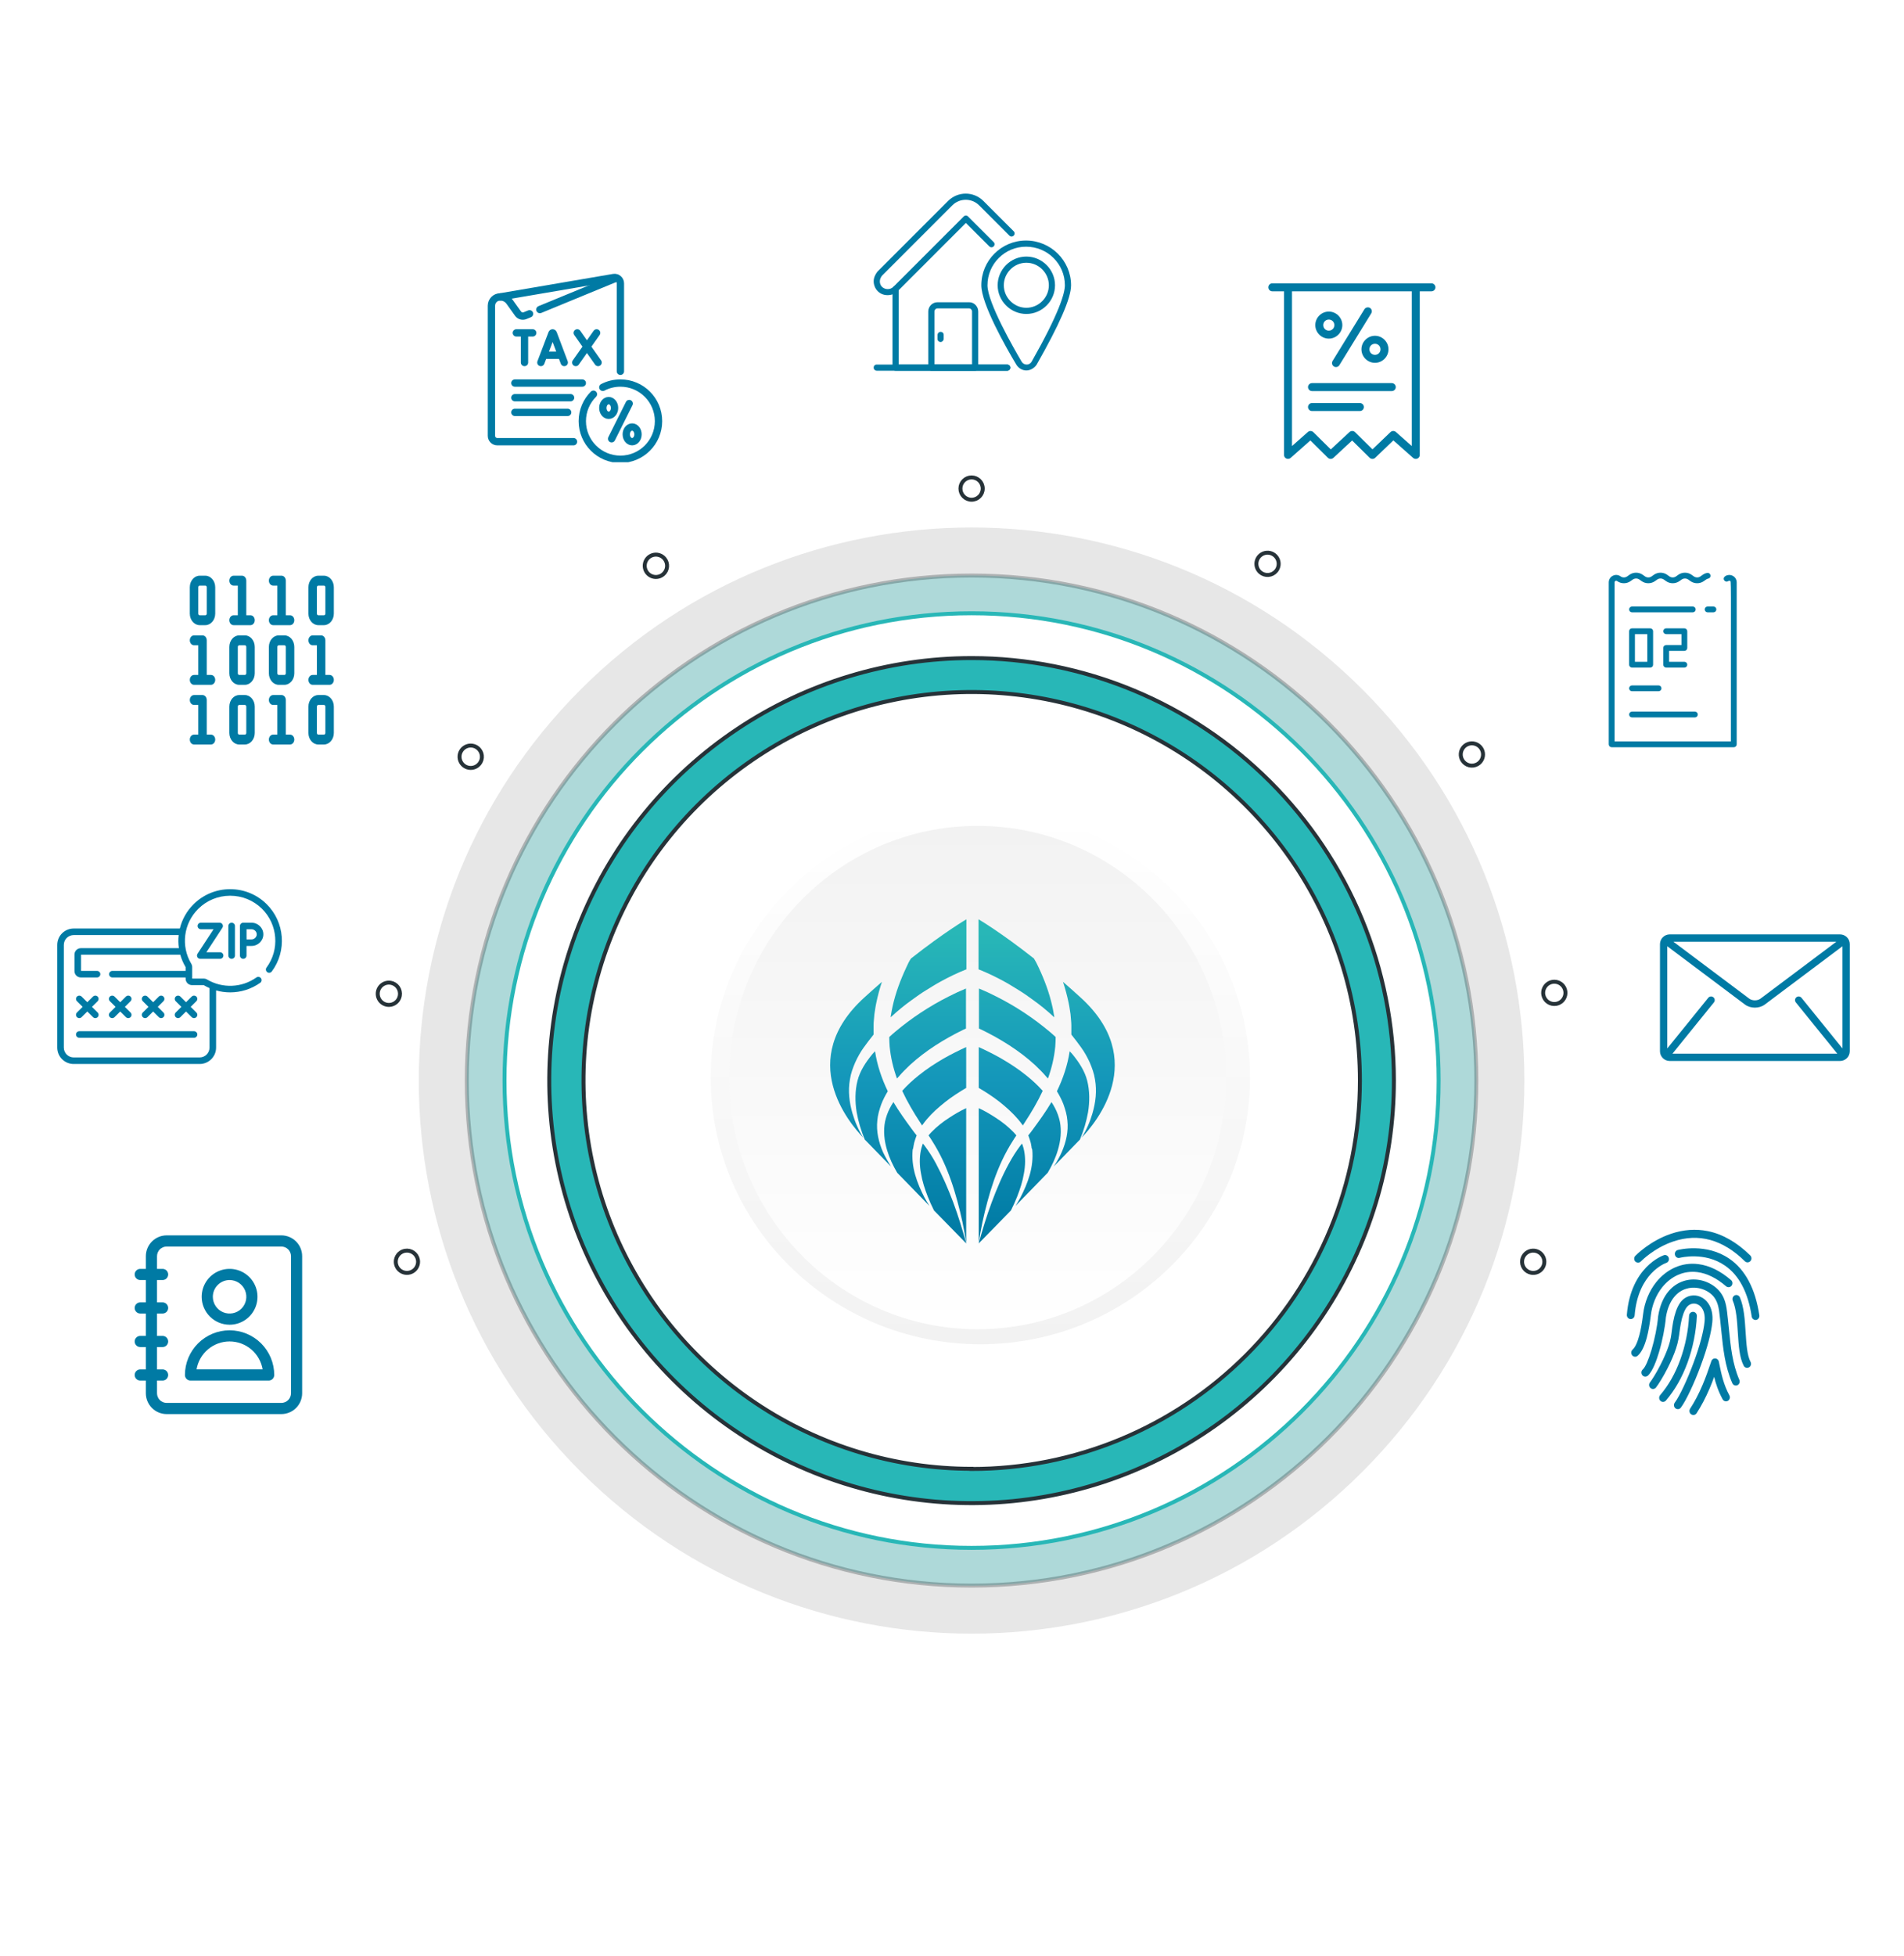 <svg width="632" height="649" viewBox="0 0 632 649" fill="none" xmlns="http://www.w3.org/2000/svg">
<g clip-path="url(#clip0_788_289)">
<g clip-path="url(#clip1_788_289)">
<path d="M81.281 230.594H79.406C77.597 230.594 76.125 232.311 76.125 234.422V243.172C76.125 245.283 77.597 247 79.406 247H81.281C83.091 247 84.562 245.283 84.562 243.172V234.422C84.562 232.311 83.091 230.594 81.281 230.594ZM81.75 243.172C81.75 243.474 81.54 243.719 81.281 243.719H79.406C79.148 243.719 78.938 243.474 78.938 243.172V234.422C78.938 234.12 79.148 233.875 79.406 233.875H81.281C81.54 233.875 81.75 234.12 81.75 234.422V243.172ZM70.031 243.719H68.625V232.234C68.625 231.328 67.996 230.594 67.219 230.594H64.406C63.63 230.594 63 231.328 63 232.234C63 233.141 63.63 233.875 64.406 233.875H65.812V243.719H64.406C63.63 243.719 63 244.453 63 245.359C63 246.266 63.63 247 64.406 247H70.031C70.808 247 71.438 246.266 71.438 245.359C71.438 244.453 70.808 243.719 70.031 243.719ZM107.531 230.594H105.656C103.847 230.594 102.375 232.311 102.375 234.422V243.172C102.375 245.283 103.847 247 105.656 247H107.531C109.341 247 110.812 245.283 110.812 243.172V234.422C110.812 232.311 109.341 230.594 107.531 230.594ZM108 243.172C108 243.474 107.79 243.719 107.531 243.719H105.656C105.398 243.719 105.188 243.474 105.188 243.172V234.422C105.188 234.12 105.398 233.875 105.656 233.875H107.531C107.79 233.875 108 234.12 108 234.422V243.172ZM96.281 243.719H94.875V232.234C94.875 231.328 94.246 230.594 93.469 230.594H90.656C89.879 230.594 89.25 231.328 89.25 232.234C89.25 233.141 89.879 233.875 90.656 233.875H92.062V243.719H90.656C89.879 243.719 89.25 244.453 89.25 245.359C89.25 246.266 89.879 247 90.656 247H96.281C97.058 247 97.688 246.266 97.688 245.359C97.688 244.453 97.058 243.719 96.281 243.719ZM81.281 210.797H79.406C77.597 210.797 76.125 212.514 76.125 214.625V223.375C76.125 225.486 77.597 227.203 79.406 227.203H81.281C83.091 227.203 84.562 225.486 84.562 223.375V214.625C84.562 212.514 83.091 210.797 81.281 210.797ZM81.75 223.375C81.75 223.677 81.54 223.922 81.281 223.922H79.406C79.148 223.922 78.938 223.677 78.938 223.375V214.625C78.938 214.323 79.148 214.078 79.406 214.078H81.281C81.54 214.078 81.75 214.323 81.75 214.625V223.375ZM70.031 223.922H68.625V212.438C68.625 211.531 67.996 210.797 67.219 210.797H64.406C63.63 210.797 63 211.531 63 212.438C63 213.344 63.63 214.078 64.406 214.078H65.812V223.922H64.406C63.63 223.922 63 224.656 63 225.562C63 226.469 63.63 227.203 64.406 227.203H70.031C70.808 227.203 71.438 226.469 71.438 225.562C71.438 224.656 70.808 223.922 70.031 223.922ZM94.406 210.797H92.531C90.722 210.797 89.25 212.514 89.25 214.625V223.375C89.25 225.486 90.722 227.203 92.531 227.203H94.406C96.216 227.203 97.688 225.486 97.688 223.375V214.625C97.688 212.514 96.216 210.797 94.406 210.797ZM94.875 223.375C94.875 223.677 94.665 223.922 94.406 223.922H92.531C92.273 223.922 92.062 223.677 92.062 223.375V214.625C92.062 214.323 92.273 214.078 92.531 214.078H94.406C94.665 214.078 94.875 214.323 94.875 214.625V223.375ZM109.406 223.922H108V212.438C108 211.531 107.37 210.797 106.594 210.797H103.781C103.005 210.797 102.375 211.531 102.375 212.438C102.375 213.344 103.005 214.078 103.781 214.078H105.188V223.922H103.781C103.005 223.922 102.375 224.656 102.375 225.562C102.375 226.469 103.005 227.203 103.781 227.203H109.406C110.183 227.203 110.812 226.469 110.812 225.562C110.812 224.656 110.183 223.922 109.406 223.922ZM68.156 191H66.281C64.472 191 63 192.717 63 194.828V203.578C63 205.689 64.472 207.406 66.281 207.406H68.156C69.966 207.406 71.438 205.689 71.438 203.578V194.828C71.438 192.717 69.966 191 68.156 191ZM68.625 203.578C68.625 203.88 68.415 204.125 68.156 204.125H66.281C66.023 204.125 65.812 203.88 65.812 203.578V194.828C65.812 194.526 66.023 194.281 66.281 194.281H68.156C68.415 194.281 68.625 194.526 68.625 194.828V203.578ZM83.156 204.125H81.75V192.641C81.75 191.734 81.121 191 80.344 191H77.531C76.754 191 76.125 191.734 76.125 192.641C76.125 193.547 76.754 194.281 77.531 194.281H78.938V204.125H77.531C76.754 204.125 76.125 204.859 76.125 205.766C76.125 206.672 76.754 207.406 77.531 207.406H83.156C83.933 207.406 84.562 206.672 84.562 205.766C84.562 204.859 83.933 204.125 83.156 204.125ZM107.531 191H105.656C103.847 191 102.375 192.717 102.375 194.828V203.578C102.375 205.689 103.847 207.406 105.656 207.406H107.531C109.341 207.406 110.812 205.689 110.812 203.578V194.828C110.812 192.717 109.341 191 107.531 191ZM108 203.578C108 203.88 107.79 204.125 107.531 204.125H105.656C105.398 204.125 105.188 203.88 105.188 203.578V194.828C105.188 194.526 105.398 194.281 105.656 194.281H107.531C107.79 194.281 108 194.526 108 194.828V203.578ZM96.281 204.125H94.875V192.641C94.875 191.734 94.246 191 93.469 191H90.656C89.879 191 89.25 191.734 89.25 192.641C89.25 193.547 89.879 194.281 90.656 194.281H92.062V204.125H90.656C89.879 204.125 89.25 204.859 89.25 205.766C89.25 206.672 89.879 207.406 90.656 207.406H96.281C97.058 207.406 97.688 206.672 97.688 205.766C97.688 204.859 97.058 204.125 96.281 204.125Z" fill="#007AA4"/>
</g>
<g clip-path="url(#clip2_788_289)">
<path d="M166.04 98.503L203.658 92.081C204.846 91.878 205.931 92.793 205.931 93.999V123.187" stroke="#007AA4" stroke-width="2.434" stroke-miterlimit="10" stroke-linecap="round" stroke-linejoin="round"/>
<path d="M175.771 104.113L174.279 104.727C173.873 104.894 173.423 104.919 173.001 104.798C172.579 104.676 172.21 104.416 171.955 104.058L169.118 100.087C168.769 99.597 168.307 99.198 167.772 98.923C167.236 98.647 166.643 98.504 166.041 98.504C164.429 98.504 163.123 99.811 163.123 101.423V144.593C163.123 145.667 163.994 146.539 165.068 146.539H190.365M204.597 92.243L179.203 102.699M200.095 128.504C201.841 127.594 203.827 127.08 205.933 127.08C212.918 127.08 218.581 132.742 218.581 139.728C218.581 146.714 212.918 152.376 205.933 152.376C198.947 152.376 193.284 146.714 193.284 139.728C193.284 136.237 194.698 133.077 196.985 130.788M208.852 133.89L203.014 145.566" stroke="#007AA4" stroke-width="2.434" stroke-miterlimit="10" stroke-linecap="round" stroke-linejoin="round"/>
<path d="M202.042 137.781C203.117 137.781 203.988 136.692 203.988 135.349C203.988 134.005 203.117 132.916 202.042 132.916C200.967 132.916 200.096 134.005 200.096 135.349C200.096 136.692 200.967 137.781 202.042 137.781Z" stroke="#007AA4" stroke-width="2.434" stroke-miterlimit="10" stroke-linecap="round" stroke-linejoin="round"/>
<path d="M209.826 146.538C210.9 146.538 211.772 145.449 211.772 144.106C211.772 142.763 210.9 141.674 209.826 141.674C208.751 141.674 207.88 142.763 207.88 144.106C207.88 145.449 208.751 146.538 209.826 146.538Z" stroke="#007AA4" stroke-width="2.434" stroke-miterlimit="10" stroke-linecap="round" stroke-linejoin="round"/>
<path d="M179.535 120.269L183.226 110.579C183.301 110.395 183.562 110.395 183.638 110.579L187.295 120.27M180.686 117.856H186.163M191.611 110.441L198.525 120.269M198.038 110.441L191.114 120.269M171.396 110.441H176.823M174.098 110.755V120.269M170.907 127.08H193.285M170.907 131.945H189.394M170.907 136.81H188.421" stroke="#007AA4" stroke-width="2.434" stroke-miterlimit="10" stroke-linecap="round" stroke-linejoin="round"/>
</g>
<path d="M610.769 310H554.231C552.454 310 551 311.454 551 313.231V348.769C551 350.546 552.454 352 554.231 352H610.769C612.546 352 614 350.546 614 348.769V313.231C614 311.454 612.546 310 610.769 310ZM609.557 312.423L584.358 331.323C583.905 331.668 583.21 331.884 582.5 331.88C581.79 331.884 581.095 331.668 580.641 331.323L555.443 312.423H609.557ZM596.097 332.57L609.827 349.532C609.841 349.549 609.858 349.562 609.873 349.577H555.127C555.142 349.561 555.159 349.549 555.173 349.532L568.903 332.57C569.003 332.446 569.078 332.304 569.123 332.152C569.168 331.999 569.183 331.839 569.166 331.681C569.15 331.522 569.102 331.369 569.026 331.229C568.95 331.089 568.847 330.966 568.723 330.866C568.203 330.445 567.441 330.525 567.02 331.045L553.423 347.841V313.937L579.188 333.261C580.157 333.983 581.335 334.3 582.5 334.303C583.663 334.301 584.842 333.983 585.811 333.261L611.576 313.937V347.841L597.98 331.045C597.559 330.525 596.796 330.445 596.277 330.866C595.756 331.287 595.676 332.05 596.097 332.57Z" fill="#007AA4"/>
<path d="M543.732 418.896C544.086 418.896 544.407 418.763 544.648 418.512C544.825 418.329 549.049 414.025 555.394 411.89C563.858 409.021 571.874 411.24 579.182 418.446C579.696 418.963 580.515 418.93 581.013 418.396C581.254 418.129 581.383 417.795 581.366 417.445C581.35 417.094 581.222 416.761 580.965 416.511C576.532 412.157 571.793 409.438 566.846 408.438C562.879 407.637 558.783 407.937 554.671 409.322C547.684 411.674 543.026 416.427 542.833 416.628C542.592 416.878 542.447 417.211 542.447 417.578C542.447 417.945 542.576 418.279 542.817 418.529C543.058 418.746 543.379 418.896 543.732 418.896Z" fill="#007AA4"/>
<path d="M583.984 436.376C582.667 427.569 579.326 421.247 574.041 417.611C566.364 412.323 557.288 414.609 556.919 414.709C556.228 414.875 555.795 415.609 555.971 416.327C556.132 417.044 556.839 417.494 557.529 417.311C557.867 417.227 565.801 415.226 572.548 419.863C577.254 423.099 580.258 428.787 581.446 436.777C581.494 437.127 581.687 437.444 581.96 437.661C582.185 437.828 582.442 437.928 582.715 437.928C582.779 437.928 582.844 437.928 582.908 437.911C583.599 437.794 584.097 437.11 583.984 436.376ZM542.591 436.393C543.748 422.348 552.727 419.112 553.112 418.979C553.434 418.862 553.707 418.628 553.851 418.312C554.012 417.995 554.028 417.628 553.915 417.294C553.691 416.593 552.952 416.21 552.277 416.443C551.827 416.593 541.306 420.38 540.005 436.176C539.973 436.526 540.086 436.877 540.311 437.16C540.536 437.427 540.841 437.594 541.194 437.627H541.307C541.612 437.627 541.901 437.51 542.142 437.31C542.399 437.077 542.559 436.743 542.591 436.393Z" fill="#007AA4"/>
<path d="M547.974 436.293C548.391 432.874 549.725 429.604 551.748 427.069C553.194 425.268 554.977 423.867 556.904 422.999C558.96 422.082 561.161 421.765 563.442 422.048C566.622 422.465 569.802 424.033 572.935 426.735C573.481 427.203 574.3 427.136 574.75 426.569C574.974 426.302 575.071 425.951 575.039 425.584C575.007 425.218 574.846 424.901 574.573 424.684C571.055 421.648 567.425 419.863 563.747 419.396C561.016 419.046 558.366 419.43 555.876 420.547C553.579 421.581 551.459 423.249 549.757 425.368C547.411 428.287 545.869 432.056 545.404 435.976C545.066 438.762 544.649 441.13 544.151 442.999C543.508 445.417 542.753 447.019 541.934 447.736C541.677 447.969 541.5 448.286 541.468 448.653C541.436 449.004 541.549 449.354 541.757 449.637C541.879 449.788 542.032 449.91 542.204 449.994C542.376 450.077 542.563 450.121 542.753 450.121C543.042 450.121 543.348 450.021 543.589 449.804C544.825 448.737 545.853 446.685 546.64 443.716C547.171 441.697 547.62 439.195 547.974 436.293Z" fill="#007AA4"/>
<path d="M573.913 441.198V441.181C573.784 439.963 573.656 438.696 573.543 437.611C573.508 437.289 573.47 436.966 573.431 436.644C573.078 433.291 572.724 430.105 569.913 427.503C568.339 426.035 566.267 425.035 564.083 424.651C562.284 424.351 560.436 424.467 558.766 425.035C556.903 425.652 555.28 426.753 553.931 428.304C552.148 430.372 550.96 433.141 550.414 436.56C550.397 436.627 550.397 436.694 550.381 436.744V436.794C550.108 439.997 549.257 444.267 548.165 447.92C547.153 451.289 546.109 453.624 545.306 454.325C545.049 454.559 544.872 454.876 544.84 455.242C544.808 455.593 544.92 455.943 545.129 456.227C545.354 456.494 545.659 456.677 546.012 456.71C546.35 456.744 546.687 456.627 546.96 456.41C548.583 455.009 549.964 451.006 550.639 448.737C551.795 444.884 552.678 440.397 552.968 437.028C553.433 434.126 554.413 431.807 555.859 430.122C556.887 428.921 558.124 428.087 559.553 427.62C560.854 427.187 562.268 427.086 563.681 427.337C565.384 427.637 567.006 428.404 568.211 429.538C570.283 431.457 570.572 434.142 570.877 436.978C570.925 437.361 570.957 437.728 570.989 437.962C571.134 439.263 571.246 440.397 571.359 441.498C571.937 447.286 572.548 453.274 575.005 458.895C575.214 459.396 575.696 459.679 576.178 459.679C576.354 459.679 576.531 459.646 576.708 459.563C577.35 459.262 577.639 458.462 577.35 457.795C575.053 452.523 574.475 446.769 573.913 441.198Z" fill="#007AA4"/>
<path d="M568.373 438.68C568.614 436.212 568.164 434.06 567.056 432.442C566.381 431.441 565.465 430.674 564.405 430.223C563.399 429.793 562.296 429.671 561.225 429.873C559.812 430.14 558.559 430.974 557.691 432.208C557.161 432.959 556.695 433.893 556.31 434.977C555.94 436.028 555.619 437.246 555.362 438.63C555.169 439.681 555.041 440.615 554.928 441.499C554.72 443.117 554.543 444.535 553.901 446.453C553.258 448.371 552.359 450.473 551.202 452.741C549.692 455.71 548.263 457.879 547.684 458.63C547.235 459.197 547.315 460.047 547.861 460.514C548.134 460.748 548.471 460.848 548.809 460.815C549.146 460.781 549.467 460.614 549.676 460.331C550.479 459.313 552.053 456.811 553.483 454.009C554.688 451.657 555.651 449.405 556.342 447.337C557.065 445.152 557.274 443.551 557.499 441.866C557.611 441.032 557.723 440.164 557.916 439.147C558.141 437.913 558.43 436.828 558.751 435.928C559.057 435.06 559.41 434.343 559.796 433.809C560.277 433.125 560.952 432.675 561.707 432.542C562.285 432.425 562.88 432.491 563.442 432.742C564.036 432.992 564.566 433.442 564.952 434.026C565.69 435.11 565.98 436.645 565.803 438.463C565.482 441.749 564.213 446.536 562.221 451.924C560.117 457.645 557.466 463.3 555.908 465.351C555.475 465.935 555.571 466.769 556.133 467.236C556.374 467.42 556.647 467.52 556.92 467.52C557.306 467.52 557.691 467.336 557.932 467.003C559.651 464.718 562.398 458.913 564.614 452.875C566.702 447.22 568.019 442.2 568.373 438.68ZM579.424 441.95C579.167 437.863 578.894 433.626 577.528 430.44C577.239 429.773 576.468 429.456 575.826 429.756C575.183 430.057 574.878 430.857 575.167 431.524C576.34 434.26 576.597 438.246 576.838 442.116C577.111 446.37 577.368 450.39 578.797 453.109C578.876 453.266 578.985 453.405 579.118 453.517C579.251 453.628 579.404 453.711 579.568 453.759C579.697 453.793 579.809 453.809 579.938 453.809C580.146 453.809 580.355 453.759 580.548 453.642C580.699 453.56 580.833 453.447 580.941 453.309C581.049 453.172 581.128 453.013 581.174 452.842C581.271 452.491 581.239 452.141 581.062 451.824C579.905 449.622 579.681 445.903 579.424 441.95Z" fill="#007AA4"/>
<path d="M563.248 436.629C563.264 436.278 563.152 435.928 562.911 435.661C562.686 435.394 562.365 435.244 562.011 435.227C561.304 435.194 560.694 435.761 560.662 436.495C560.421 441.483 559.393 446.553 557.707 451.174C556.052 455.727 553.803 459.664 551.057 462.866C550.591 463.417 550.623 464.268 551.169 464.768C551.41 465.002 551.715 465.102 552.021 465.102C552.374 465.102 552.727 464.951 552.984 464.651C555.94 461.198 558.349 456.978 560.132 452.124C561.915 447.237 562.991 441.883 563.248 436.629ZM570.685 452.475L570.556 451.807C570.517 451.569 570.418 451.347 570.268 451.162C570.119 450.977 569.924 450.837 569.705 450.757C569.384 450.64 569.03 450.657 568.709 450.807C568.404 450.957 568.163 451.24 568.051 451.574L568.002 451.724C567.103 454.359 566.219 456.945 565.111 459.53C563.874 462.449 562.525 465.018 560.999 467.37C560.807 467.67 560.742 468.021 560.807 468.371C560.871 468.721 561.064 469.021 561.353 469.222C561.578 469.372 561.819 469.455 562.076 469.455C562.493 469.455 562.895 469.255 563.152 468.871C564.758 466.403 566.171 463.7 567.489 460.615C567.987 459.447 568.468 458.213 568.982 456.795C569.545 459.063 570.316 461.515 571.793 464.234C571.954 464.551 572.243 464.768 572.564 464.868C572.902 464.968 573.239 464.918 573.544 464.751C573.849 464.568 574.058 464.284 574.155 463.951C574.251 463.6 574.203 463.25 574.042 462.933C572.082 459.28 571.408 455.978 570.685 452.475Z" fill="#007AA4"/>
<path d="M576.467 193.218V246.944C576.467 247.2 576.365 247.445 576.184 247.626C576.003 247.807 575.757 247.909 575.501 247.909H534.965C534.709 247.909 534.464 247.807 534.283 247.626C534.102 247.445 534 247.2 534 246.944V193.218C534 191.215 536.267 190.046 537.897 191.212C538.224 191.446 538.617 191.572 539.019 191.572C539.421 191.572 539.813 191.446 540.14 191.212L540.828 190.72C541.483 190.252 542.267 190 543.072 190C543.877 190 544.662 190.252 545.317 190.72L546.005 191.212C546.332 191.446 546.724 191.572 547.126 191.572C547.528 191.572 547.92 191.446 548.248 191.212L548.935 190.72C549.59 190.252 550.375 190 551.18 190C551.985 190 552.769 190.252 553.424 190.72L554.112 191.212C554.439 191.446 554.831 191.572 555.233 191.572C555.636 191.572 556.028 191.446 556.355 191.212L557.043 190.72C557.697 190.252 558.482 190 559.287 190C560.092 190 560.877 190.252 561.531 190.72L562.219 191.212C562.546 191.446 562.938 191.572 563.34 191.572C563.743 191.572 564.135 191.446 564.462 191.212C565.218 190.671 565.691 190.264 566.637 190.075C566.887 190.027 567.146 190.08 567.357 190.222C567.569 190.364 567.716 190.584 567.765 190.834C567.815 191.083 567.765 191.343 567.624 191.555C567.484 191.768 567.265 191.916 567.015 191.968C566.518 192.067 566.307 192.266 565.585 192.782C564.93 193.25 564.145 193.502 563.34 193.502C562.536 193.502 561.751 193.25 561.096 192.782L560.408 192.29C560.081 192.056 559.689 191.931 559.287 191.931C558.885 191.931 558.493 192.056 558.165 192.29L557.478 192.782C556.823 193.25 556.038 193.502 555.233 193.502C554.428 193.502 553.644 193.25 552.989 192.782L552.301 192.29C551.974 192.056 551.582 191.93 551.18 191.93C550.777 191.93 550.385 192.056 550.058 192.29L549.37 192.782C548.716 193.25 547.931 193.502 547.126 193.502C546.321 193.502 545.536 193.25 544.882 192.782L544.194 192.29C543.867 192.056 543.475 191.93 543.072 191.93C542.67 191.93 542.278 192.056 541.951 192.29L541.263 192.782C540.609 193.25 539.824 193.502 539.019 193.502C538.214 193.502 537.429 193.25 536.775 192.782C536.42 192.529 535.93 192.782 535.93 193.218V245.979H574.536C574.536 189.526 574.678 192.964 574.246 192.741C574.159 192.697 573.931 192.611 573.692 192.782C573.589 192.856 573.472 192.908 573.349 192.937C573.225 192.966 573.097 192.97 572.972 192.949C572.847 192.928 572.728 192.883 572.62 192.816C572.513 192.749 572.419 192.661 572.346 192.558C571.518 191.4 573.522 190.199 575.129 191.025C575.532 191.231 575.871 191.546 576.107 191.933C576.343 192.32 576.468 192.765 576.467 193.218ZM559.094 215.938C559.35 215.938 559.595 215.837 559.776 215.656C559.957 215.475 560.059 215.229 560.059 214.973V209.424C560.059 209.168 559.957 208.922 559.776 208.741C559.595 208.56 559.35 208.459 559.094 208.459H553.062C552.806 208.459 552.56 208.56 552.379 208.741C552.198 208.922 552.097 209.168 552.097 209.424C552.097 209.68 552.198 209.925 552.379 210.106C552.56 210.287 552.806 210.389 553.062 210.389H558.129V214.008H553.062C552.806 214.008 552.56 214.11 552.379 214.291C552.198 214.472 552.097 214.717 552.097 214.973V220.523C552.097 220.779 552.198 221.024 552.379 221.205C552.56 221.386 552.806 221.488 553.062 221.488H559.094C559.35 221.488 559.595 221.386 559.776 221.205C559.957 221.024 560.059 220.779 560.059 220.523C560.059 220.267 559.957 220.021 559.776 219.84C559.595 219.659 559.35 219.558 559.094 219.558H554.027V215.938H559.094ZM540.756 209.424C540.756 209.168 540.858 208.922 541.039 208.741C541.22 208.56 541.465 208.459 541.721 208.459H547.753C548.009 208.459 548.255 208.56 548.436 208.741C548.617 208.922 548.719 209.168 548.719 209.424V220.523C548.719 220.779 548.617 221.024 548.436 221.205C548.255 221.386 548.009 221.488 547.753 221.488H541.721C541.465 221.488 541.22 221.386 541.039 221.205C540.858 221.024 540.756 220.779 540.756 220.523V209.424ZM542.686 219.558H546.788V210.389H542.686V219.558ZM562.849 202.185C562.849 201.929 562.747 201.684 562.566 201.503C562.385 201.322 562.14 201.22 561.884 201.22H541.721C541.465 201.22 541.22 201.322 541.039 201.503C540.858 201.684 540.756 201.929 540.756 202.185C540.756 202.441 540.858 202.687 541.039 202.868C541.22 203.049 541.465 203.15 541.721 203.15H561.884C562.14 203.15 562.385 203.049 562.566 202.868C562.747 202.687 562.849 202.441 562.849 202.185ZM565.85 202.185C565.85 202.441 565.952 202.687 566.133 202.868C566.314 203.049 566.559 203.15 566.815 203.15H568.745C569.001 203.15 569.247 203.049 569.428 202.868C569.609 202.687 569.71 202.441 569.71 202.185C569.71 201.929 569.609 201.684 569.428 201.503C569.247 201.322 569.001 201.22 568.745 201.22H566.815C566.559 201.22 566.314 201.322 566.133 201.503C565.952 201.684 565.85 201.929 565.85 202.185ZM541.721 229.33H550.528C550.784 229.33 551.03 229.228 551.211 229.047C551.392 228.866 551.493 228.621 551.493 228.365C551.493 228.109 551.392 227.863 551.211 227.682C551.03 227.501 550.784 227.4 550.528 227.4H541.721C541.465 227.4 541.22 227.501 541.039 227.682C540.858 227.863 540.756 228.109 540.756 228.365C540.756 228.621 540.858 228.866 541.039 229.047C541.22 229.228 541.465 229.33 541.721 229.33ZM541.721 238.016H562.593C562.848 238.016 563.094 237.914 563.275 237.733C563.456 237.552 563.558 237.307 563.558 237.051C563.558 236.795 563.456 236.55 563.275 236.369C563.094 236.188 562.848 236.086 562.593 236.086H541.721C541.465 236.086 541.22 236.188 541.039 236.369C540.858 236.55 540.756 236.795 540.756 237.051C540.756 237.307 540.858 237.552 541.039 237.733C541.22 237.914 541.465 238.016 541.721 238.016Z" fill="#007AA4"/>
<path d="M422.324 94C421.973 94 421.636 94.139 421.388 94.388C421.139 94.636 421 94.973 421 95.324C421 95.675 421.139 96.012 421.388 96.26C421.636 96.508 421.973 96.648 422.324 96.648H426.206V150.929C426.206 151.184 426.279 151.434 426.418 151.648C426.556 151.862 426.754 152.032 426.987 152.137C427.22 152.241 427.478 152.276 427.73 152.238C427.982 152.199 428.218 152.089 428.409 151.919L434.952 146.122L440.766 151.87C441.009 152.11 441.334 152.247 441.676 152.253C442.017 152.259 442.347 152.132 442.597 151.901L448.817 146.14L454.626 151.87C454.871 152.113 455.202 152.25 455.547 152.253C455.892 152.256 456.224 152.124 456.473 151.886L462.5 146.108L469.064 151.92C469.255 152.09 469.491 152.201 469.743 152.239C469.995 152.278 470.253 152.243 470.486 152.138C470.719 152.033 470.917 151.863 471.055 151.649C471.194 151.434 471.267 151.184 471.267 150.929V96.648H475.147C475.498 96.648 475.835 96.508 476.083 96.26C476.332 96.012 476.471 95.675 476.471 95.324C476.471 94.973 476.332 94.636 476.083 94.388C475.835 94.139 475.498 94 475.147 94H422.324ZM428.854 96.648H468.619V147.99L463.343 143.319C463.095 143.098 462.772 142.979 462.44 142.985C462.107 142.991 461.789 143.122 461.549 143.352L455.57 149.082L449.776 143.368C449.533 143.129 449.208 142.993 448.868 142.987C448.528 142.981 448.199 143.107 447.949 143.337L441.729 149.098L435.931 143.368C435.692 143.132 435.373 142.996 435.037 142.987C434.702 142.978 434.375 143.096 434.124 143.319L428.855 147.988L428.854 96.648Z" fill="#007AA4"/>
<path d="M435.497 127.099C435.146 127.099 434.809 127.238 434.561 127.487C434.313 127.735 434.173 128.072 434.173 128.423C434.173 128.774 434.313 129.111 434.561 129.359C434.809 129.607 435.146 129.747 435.497 129.747H461.976C462.327 129.747 462.664 129.607 462.912 129.359C463.16 129.111 463.3 128.774 463.3 128.423C463.3 128.072 463.16 127.735 462.912 127.487C462.664 127.238 462.327 127.099 461.976 127.099H435.497ZM435.497 133.718C435.146 133.718 434.809 133.858 434.561 134.106C434.313 134.354 434.173 134.691 434.173 135.042C434.173 135.393 434.313 135.73 434.561 135.978C434.809 136.227 435.146 136.366 435.497 136.366H451.384C451.735 136.366 452.072 136.227 452.321 135.978C452.569 135.73 452.708 135.393 452.708 135.042C452.708 134.691 452.569 134.354 452.321 134.106C452.072 133.858 451.735 133.718 451.384 133.718H435.497ZM441.078 103.371C438.615 103.371 436.591 105.396 436.591 107.858C436.591 110.321 438.615 112.344 441.078 112.344C443.54 112.344 445.564 110.321 445.564 107.858C445.564 105.396 443.54 103.371 441.078 103.371ZM441.078 106.019C442.109 106.019 442.917 106.827 442.917 107.858C442.917 108.89 442.109 109.696 441.076 109.696C440.046 109.696 439.239 108.888 439.239 107.858C439.239 106.828 440.046 106.019 441.078 106.019ZM456.395 111.404C453.933 111.404 451.909 113.427 451.909 115.889C451.909 118.352 453.934 120.376 456.397 120.376C458.858 120.376 460.882 118.352 460.882 115.889C460.882 113.427 458.858 111.404 456.395 111.404ZM456.395 114.051C457.428 114.051 458.234 114.859 458.234 115.889C458.234 116.919 457.427 117.728 456.395 117.728C455.364 117.728 454.556 116.92 454.556 115.889C454.556 114.858 455.363 114.051 456.395 114.051ZM452.904 102.576L442.313 119.787C442.139 120.086 442.089 120.44 442.173 120.776C442.258 121.111 442.47 121.4 442.765 121.581C443.059 121.761 443.413 121.82 443.75 121.743C444.087 121.667 444.381 121.462 444.569 121.172L455.16 103.961C455.344 103.661 455.401 103.302 455.319 102.96C455.238 102.619 455.024 102.324 454.725 102.14C454.073 101.809 453.254 101.995 452.904 102.576Z" fill="#007AA4"/>
<path d="M334.328 122.999H291.024C290.512 122.999 290 122.59 290 121.975C290 121.361 290.409 120.952 291.024 120.952H334.328C334.84 120.952 335.352 121.361 335.352 121.975C335.352 122.59 334.84 122.999 334.328 122.999Z" fill="#007AA4"/>
<path d="M334.329 122.999H297.27C296.758 122.999 296.246 122.59 296.246 121.975V95.87C296.246 95.358 296.656 94.846 297.27 94.846C297.884 94.846 298.294 95.256 298.294 95.87V120.952H334.329C334.841 120.952 335.353 121.361 335.353 121.975C335.353 122.59 334.841 122.999 334.329 122.999Z" fill="#007AA4"/>
<path d="M294.607 97.919C293.378 97.919 292.252 97.509 291.331 96.588C290.512 95.769 290 94.54 290 93.312C290 92.186 290.512 91.059 291.228 90.138L314.672 66.695C317.948 63.419 323.169 63.419 326.445 66.695L336.478 76.727C336.887 77.137 336.887 77.751 336.478 78.16C336.068 78.57 335.454 78.57 335.044 78.16L325.012 68.128C322.555 65.671 318.562 65.671 316.105 68.128L292.764 91.469C292.355 91.981 292.047 92.698 292.047 93.312C292.047 93.824 292.15 94.54 292.764 95.154C293.788 96.178 295.528 96.178 296.552 95.154L319.893 71.813C320.303 71.404 320.917 71.404 321.326 71.813L329.823 80.31C330.233 80.72 330.233 81.334 329.823 81.743C329.414 82.153 328.8 82.153 328.39 81.743L320.61 73.963L297.985 96.588C297.064 97.509 295.835 97.919 294.607 97.919ZM323.681 123H309.144C308.632 123 308.12 122.591 308.12 121.976V103.344C308.12 101.706 309.451 100.273 311.191 100.273H321.736C323.374 100.273 324.705 101.706 324.705 103.344V121.976C324.705 122.488 324.193 123 323.681 123ZM310.168 120.953H322.657V103.344C322.657 102.73 322.145 102.321 321.736 102.321H311.191C310.577 102.321 310.168 102.832 310.168 103.344V120.953ZM340.675 122.898C339.344 122.898 338.116 122.181 337.399 121.055C333.816 115.117 325.728 100.785 325.728 94.643C325.728 86.453 332.383 79.798 340.573 79.798C348.763 79.798 355.519 86.453 355.519 94.643C355.519 98.942 351.629 107.746 344.053 121.055C343.234 122.181 342.006 122.898 340.675 122.898ZM340.573 81.846C333.509 81.846 327.776 87.579 327.776 94.643C327.776 100.376 336.478 115.527 339.139 120.031C339.447 120.543 340.061 120.953 340.777 120.953C341.494 120.953 342.006 120.646 342.415 120.031C351.527 103.959 353.472 97.304 353.472 94.643C353.472 87.579 347.739 81.846 340.573 81.846Z" fill="#007AA4"/>
<path d="M340.675 104.162C335.454 104.162 331.154 99.862 331.154 94.641C331.154 89.42 335.454 85.121 340.675 85.121C345.896 85.121 350.195 89.42 350.195 94.641C350.195 99.862 345.896 104.162 340.675 104.162ZM340.675 87.168C336.58 87.168 333.201 90.546 333.201 94.641C333.201 98.736 336.58 102.115 340.675 102.115C344.77 102.115 348.148 98.736 348.148 94.641C348.148 90.546 344.77 87.168 340.675 87.168ZM312.215 113.478C311.703 113.478 311.191 113.069 311.191 112.454V111.124C311.191 110.612 311.6 110.1 312.215 110.1C312.829 110.1 313.238 110.509 313.238 111.124V112.454C313.238 112.966 312.727 113.478 312.215 113.478Z" fill="#007AA4"/>
<path d="M36.474 332.169L38.357 334.044L36.474 335.919C36.269 336.123 36.154 336.399 36.154 336.688C36.154 336.976 36.269 337.252 36.474 337.456C36.575 337.557 36.695 337.638 36.828 337.692C36.96 337.747 37.102 337.775 37.246 337.775C37.389 337.775 37.532 337.747 37.664 337.692C37.797 337.638 37.917 337.557 38.019 337.456L39.902 335.582L41.785 337.456C41.887 337.557 42.007 337.638 42.14 337.692C42.273 337.747 42.414 337.775 42.558 337.775C42.702 337.775 42.843 337.747 42.976 337.692C43.109 337.638 43.229 337.557 43.331 337.456C43.535 337.252 43.65 336.976 43.65 336.688C43.65 336.399 43.535 336.123 43.331 335.919L41.447 334.044L43.331 332.169C43.757 331.744 43.757 331.055 43.331 330.631C42.904 330.206 42.212 330.206 41.785 330.631L39.902 332.506L38.019 330.631C37.813 330.428 37.536 330.315 37.247 330.316C36.958 330.316 36.681 330.431 36.477 330.634C36.273 330.837 36.158 331.113 36.157 331.401C36.156 331.688 36.27 331.964 36.474 332.169ZM47.398 337.456C47.499 337.557 47.62 337.638 47.752 337.692C47.885 337.747 48.027 337.775 48.17 337.775C48.314 337.775 48.456 337.747 48.588 337.692C48.721 337.638 48.841 337.557 48.943 337.456L50.826 335.582L52.71 337.456C52.923 337.669 53.203 337.775 53.482 337.775C53.762 337.775 54.042 337.669 54.255 337.456C54.46 337.252 54.575 336.976 54.575 336.688C54.575 336.399 54.46 336.123 54.255 335.919L52.371 334.044L54.255 332.169C54.46 331.965 54.575 331.688 54.575 331.4C54.575 331.111 54.46 330.835 54.255 330.631C54.154 330.53 54.033 330.45 53.901 330.395C53.768 330.34 53.626 330.312 53.483 330.312C53.339 330.312 53.197 330.34 53.064 330.395C52.932 330.45 52.812 330.53 52.71 330.631L50.826 332.506L48.943 330.631C48.738 330.428 48.46 330.315 48.171 330.316C47.883 330.316 47.606 330.431 47.401 330.634C47.197 330.837 47.082 331.113 47.081 331.401C47.081 331.688 47.194 331.964 47.398 332.169L49.281 334.044L47.398 335.919C47.193 336.123 47.078 336.399 47.078 336.688C47.078 336.976 47.193 337.252 47.398 337.456ZM58.322 337.456C58.424 337.557 58.544 337.638 58.677 337.692C58.809 337.747 58.951 337.775 59.095 337.775C59.238 337.775 59.38 337.747 59.513 337.692C59.645 337.638 59.766 337.557 59.867 337.456L61.751 335.582L63.634 337.456C63.848 337.669 64.127 337.775 64.407 337.775C64.686 337.775 64.966 337.669 65.179 337.456C65.384 337.252 65.499 336.976 65.499 336.688C65.499 336.399 65.384 336.123 65.179 335.919L63.296 334.044L65.179 332.169C65.606 331.744 65.606 331.055 65.179 330.631C64.753 330.206 64.061 330.206 63.634 330.631L61.751 332.506L59.867 330.631C59.662 330.428 59.385 330.315 59.096 330.316C58.807 330.316 58.53 330.431 58.326 330.634C58.121 330.837 58.006 331.113 58.006 331.401C58.005 331.688 58.119 331.964 58.322 332.169L60.206 334.044L58.322 335.919C58.117 336.123 58.002 336.399 58.002 336.688C58.002 336.976 58.117 337.252 58.322 337.456ZM64.407 342.125H26.322C25.718 342.125 25.229 342.612 25.229 343.212C25.229 343.813 25.718 344.3 26.322 344.3H64.407C64.55 344.3 64.692 344.272 64.825 344.217C64.957 344.162 65.078 344.082 65.179 343.981C65.281 343.88 65.361 343.76 65.416 343.628C65.471 343.497 65.499 343.355 65.499 343.212C65.499 343.069 65.471 342.928 65.416 342.796C65.361 342.664 65.281 342.544 65.179 342.443C65.078 342.342 64.957 342.262 64.825 342.208C64.692 342.153 64.55 342.125 64.407 342.125ZM25.549 337.456C25.651 337.557 25.771 337.638 25.904 337.692C26.036 337.747 26.178 337.775 26.322 337.775C26.465 337.775 26.607 337.747 26.74 337.692C26.872 337.638 26.993 337.557 27.094 337.456L28.978 335.582L30.861 337.456C30.963 337.557 31.083 337.638 31.215 337.692C31.348 337.747 31.49 337.775 31.634 337.775C31.777 337.775 31.919 337.747 32.052 337.692C32.184 337.638 32.305 337.557 32.406 337.456C32.611 337.252 32.726 336.976 32.726 336.688C32.726 336.399 32.611 336.123 32.406 335.919L30.523 334.044L32.406 332.169C32.611 331.965 32.726 331.688 32.726 331.4C32.726 331.111 32.611 330.835 32.406 330.631C32.305 330.53 32.184 330.45 32.052 330.395C31.919 330.34 31.777 330.312 31.634 330.312C31.49 330.312 31.348 330.34 31.215 330.395C31.083 330.45 30.963 330.53 30.861 330.631L28.978 332.506L27.094 330.631C26.889 330.428 26.611 330.315 26.323 330.316C26.034 330.316 25.757 330.431 25.552 330.634C25.348 330.837 25.233 331.113 25.233 331.401C25.232 331.688 25.346 331.964 25.549 332.169L27.433 334.044L25.549 335.919C25.344 336.123 25.229 336.399 25.229 336.688C25.229 336.976 25.344 337.252 25.549 337.456ZM88.461 299.919C85.223 296.745 80.942 295 76.399 295L76.335 295C71.766 295.017 67.471 296.797 64.24 300.014C62.012 302.227 60.439 305.007 59.691 308.05H24.462C21.45 308.05 19 310.489 19 313.487V347.562C19 350.561 21.45 353 24.462 353H66.266C69.278 353 71.728 350.561 71.728 347.562V328.595C73.248 329.023 74.819 329.24 76.398 329.24C79.904 329.24 83.4 328.174 86.371 326.063C86.607 325.896 86.767 325.642 86.814 325.357C86.862 325.073 86.794 324.781 86.626 324.546C86.458 324.311 86.203 324.153 85.917 324.105C85.631 324.058 85.338 324.125 85.102 324.293C80.268 327.727 73.843 327.992 68.735 324.968C68.402 324.77 68.022 324.665 67.635 324.664H63.793V320.841C63.793 320.458 63.688 320.079 63.488 319.745C59.987 313.885 60.903 306.411 65.784 301.551C68.605 298.743 72.355 297.189 76.343 297.175H76.399C80.365 297.175 84.102 298.698 86.928 301.468C92.228 306.665 92.889 315.064 88.465 321.006C88.295 321.238 88.224 321.527 88.267 321.811C88.311 322.095 88.465 322.35 88.697 322.521C88.928 322.692 89.219 322.765 89.504 322.724C89.79 322.682 90.047 322.531 90.22 322.301C95.289 315.493 94.533 305.871 88.461 299.919ZM61.608 320.854V322.115H37.305C36.702 322.115 36.213 322.602 36.213 323.202C36.213 323.803 36.702 324.29 37.305 324.29H61.609V324.706C61.609 325.883 62.57 326.84 63.752 326.84H67.621C68.246 327.209 68.888 327.534 69.543 327.818V347.562C69.543 349.361 68.073 350.825 66.266 350.825H24.462C22.655 350.825 21.185 349.361 21.185 347.562V313.487C21.185 311.688 22.655 310.225 24.462 310.225H59.305C59.143 311.672 59.167 313.134 59.377 314.575H26.832C25.668 314.575 24.72 315.518 24.72 316.677V322.187C24.72 323.347 25.668 324.29 26.832 324.29H32.207C32.81 324.29 33.299 323.803 33.299 323.202C33.299 322.602 32.81 322.115 32.207 322.115H26.905V316.75H59.84C60.247 318.189 60.841 319.569 61.608 320.854ZM75.8 307.209V317.025C75.8 317.625 76.289 318.112 76.892 318.112C77.496 318.112 77.985 317.625 77.985 317.025V307.209C77.985 306.609 77.496 306.122 76.892 306.122C76.289 306.122 75.8 306.609 75.8 307.209ZM65.517 317.543C65.611 317.715 65.749 317.859 65.918 317.959C66.088 318.059 66.281 318.112 66.477 318.112H73.055C73.659 318.112 74.148 317.625 74.148 317.024C74.148 316.424 73.659 315.937 73.055 315.937H68.493L73.817 307.803C73.925 307.639 73.986 307.449 73.993 307.253C74.001 307.057 73.956 306.863 73.862 306.691C73.769 306.519 73.63 306.375 73.461 306.275C73.292 306.174 73.099 306.122 72.902 306.121H66.68C66.076 306.121 65.587 306.608 65.587 307.209C65.587 307.81 66.076 308.296 66.68 308.296H70.886L65.562 316.431C65.455 316.595 65.394 316.785 65.386 316.981C65.378 317.176 65.423 317.371 65.517 317.543ZM83.481 306.122H80.736C80.198 306.11 79.622 306.595 79.644 307.209V317.025C79.644 317.625 80.132 318.112 80.736 318.112C81.34 318.112 81.828 317.625 81.828 317.025V313.843C82.415 313.84 83.1 313.836 83.481 313.836C85.648 313.836 87.411 312.106 87.411 309.979C87.411 307.852 85.648 306.122 83.481 306.122ZM83.481 311.662C83.102 311.662 82.426 311.665 81.841 311.668C81.838 311.067 81.833 308.924 81.832 308.297H83.481C84.427 308.297 85.226 309.067 85.226 309.979C85.226 310.891 84.427 311.662 83.481 311.662Z" fill="#007AA4"/>
<path d="M93.386 409.853H55.32C53.488 409.855 51.732 410.583 50.437 411.878C49.142 413.173 48.414 414.929 48.412 416.761V420.971H46.559C46.068 420.971 45.596 421.166 45.249 421.513C44.901 421.861 44.706 422.332 44.706 422.824C44.706 423.315 44.901 423.786 45.249 424.134C45.596 424.481 46.068 424.677 46.559 424.677H48.412V432.088H46.559C46.068 432.088 45.596 432.284 45.249 432.631C44.901 432.979 44.706 433.45 44.706 433.941C44.706 434.433 44.901 434.904 45.249 435.251C45.596 435.599 46.068 435.794 46.559 435.794H48.412V443.206H46.559C46.068 443.206 45.596 443.401 45.249 443.749C44.901 444.096 44.706 444.567 44.706 445.059C44.706 445.55 44.901 446.022 45.249 446.369C45.596 446.717 46.068 446.912 46.559 446.912H48.412V454.324H46.559C46.068 454.324 45.596 454.519 45.249 454.866C44.901 455.214 44.706 455.685 44.706 456.177C44.706 456.668 44.901 457.139 45.249 457.487C45.596 457.834 46.068 458.029 46.559 458.029H48.412V462.239C48.414 464.071 49.142 465.827 50.437 467.122C51.732 468.417 53.488 469.145 55.32 469.147H93.386C95.218 469.145 96.974 468.417 98.269 467.122C99.564 465.827 100.292 464.071 100.294 462.239V416.761C100.292 414.929 99.564 413.173 98.269 411.878C96.974 410.583 95.218 409.855 93.386 409.853ZM96.588 462.239C96.587 463.088 96.25 463.902 95.65 464.502C95.049 465.103 94.235 465.44 93.386 465.441H55.32C54.471 465.44 53.657 465.103 53.057 464.502C52.456 463.902 52.119 463.088 52.118 462.239V458.029H53.971C54.462 458.029 54.934 457.834 55.281 457.487C55.629 457.139 55.824 456.668 55.824 456.177C55.824 455.685 55.629 455.214 55.281 454.866C54.934 454.519 54.462 454.324 53.971 454.324H52.118V446.912H53.971C54.462 446.912 54.934 446.717 55.281 446.369C55.629 446.022 55.824 445.55 55.824 445.059C55.824 444.567 55.629 444.096 55.281 443.749C54.934 443.401 54.462 443.206 53.971 443.206H52.118V435.794H53.971C54.462 435.794 54.934 435.599 55.281 435.251C55.629 434.904 55.824 434.433 55.824 433.941C55.824 433.45 55.629 432.979 55.281 432.631C54.934 432.284 54.462 432.088 53.971 432.088H52.118V424.677H53.971C54.462 424.677 54.934 424.481 55.281 424.134C55.629 423.786 55.824 423.315 55.824 422.824C55.824 422.332 55.629 421.861 55.281 421.513C54.934 421.166 54.462 420.971 53.971 420.971H52.118V416.761C52.119 415.912 52.456 415.098 53.057 414.498C53.657 413.898 54.471 413.56 55.32 413.559H93.386C94.235 413.56 95.049 413.898 95.65 414.498C96.25 415.098 96.587 415.912 96.588 416.761V462.239Z" fill="#007AA4"/>
<path d="M76.207 439.499C78.04 439.499 79.831 438.956 81.355 437.938C82.878 436.92 84.066 435.473 84.767 433.78C85.468 432.087 85.651 430.224 85.294 428.427C84.936 426.63 84.054 424.979 82.758 423.683C81.463 422.388 79.812 421.505 78.015 421.148C76.218 420.79 74.355 420.974 72.662 421.675C70.969 422.376 69.522 423.564 68.504 425.087C67.486 426.611 66.943 428.402 66.943 430.234C66.946 432.691 67.923 435.045 69.659 436.782C71.396 438.519 73.751 439.496 76.207 439.499ZM76.207 424.676C77.307 424.676 78.382 425.002 79.296 425.612C80.21 426.223 80.922 427.091 81.343 428.107C81.764 429.123 81.874 430.241 81.659 431.319C81.445 432.397 80.915 433.388 80.138 434.165C79.361 434.943 78.37 435.472 77.292 435.686C76.213 435.901 75.096 435.791 74.08 435.37C73.064 434.949 72.196 434.237 71.585 433.323C70.975 432.409 70.648 431.334 70.648 430.234C70.648 428.76 71.234 427.346 72.277 426.304C73.319 425.261 74.733 424.676 76.207 424.676ZM76.207 441.352C72.277 441.356 68.509 442.92 65.73 445.699C62.951 448.478 61.388 452.246 61.384 456.176C61.384 456.667 61.579 457.138 61.926 457.486C62.274 457.833 62.745 458.029 63.237 458.029H89.178C89.669 458.029 90.141 457.833 90.488 457.486C90.836 457.138 91.031 456.667 91.031 456.176C91.026 452.246 89.463 448.478 86.684 445.699C83.905 442.92 80.137 441.356 76.207 441.352ZM65.243 454.323C65.679 451.73 67.02 449.376 69.027 447.678C71.034 445.98 73.578 445.048 76.207 445.048C78.836 445.048 81.38 445.98 83.388 447.678C85.395 449.376 86.735 451.73 87.171 454.323H65.243Z" fill="#007AA4"/>
<path d="M304.142 422.882L304.406 421.474C304.671 420.593 304.935 419.625 305.288 418.744C305.376 418.568 305.376 418.48 305.464 418.304C304.67 417.335 303.965 416.367 303.26 415.398C300.616 411.789 297.971 408.091 295.679 404.217C295.15 405.009 294.621 405.889 294.181 406.77C293.211 408.619 292.594 410.468 292.153 412.405C291.36 416.367 291.801 420.593 293.035 424.643C294.004 427.901 295.503 431.071 297.266 434.064L310.841 448.064C310.136 446.919 309.431 445.774 308.814 444.63C307.227 441.548 305.816 438.379 304.847 434.945C303.877 431.511 303.436 427.901 303.789 424.291C304.053 423.763 304.053 423.323 304.142 422.882Z" fill="url(#paint0_linear_788_289)"/>
<path d="M302.643 388.544C305.993 385.463 309.607 382.733 313.397 380.268C317.188 377.803 321.155 375.602 325.121 373.665C325.474 373.488 325.915 373.312 326.267 373.136V356.231C323.711 357.288 321.243 358.432 318.863 359.665C310.841 363.715 303.26 368.734 296.384 374.545C295.591 375.249 294.71 375.954 293.916 376.746C293.916 378.155 294.004 379.476 294.092 380.796C294.533 385.375 295.591 389.865 297.178 394.267C297.442 394.003 297.618 393.739 297.883 393.475C299.381 391.714 300.968 390.129 302.643 388.544Z" fill="url(#paint1_linear_788_289)"/>
<path d="M291.271 425.348C289.508 421.298 288.363 416.631 288.891 411.965C289.068 409.675 289.773 407.298 290.566 405.097C291.271 403.248 292.241 401.399 293.299 399.638C290.743 394.355 288.803 388.632 287.922 382.733C287.569 383.085 287.217 383.526 286.864 383.878C284.043 387.312 281.575 391.01 280.517 395.236C279.459 399.462 279.459 404.04 280.165 408.443C280.87 412.405 282.016 416.279 283.602 420.065C283.955 420.417 284.131 420.593 284.131 420.593L294.621 431.423C293.475 429.574 292.329 427.549 291.271 425.348Z" fill="url(#paint2_linear_788_289)"/>
<path d="M301.056 347.427C298.588 352.71 296.561 358.168 295.327 363.803C294.974 365.212 294.798 366.621 294.533 368.03C294.533 368.118 294.533 368.206 294.533 368.382C297.354 365.74 300.351 363.275 303.436 361.074C305.376 359.665 307.315 358.256 309.343 357.024C311.37 355.791 313.397 354.47 315.513 353.326C319.039 351.389 322.653 349.628 326.444 348.131V327C326.444 327 317.364 332.283 303.084 343.553C302.29 344.697 301.673 346.018 301.056 347.427Z" fill="url(#paint3_linear_788_289)"/>
<path d="M278.402 408.971C277.079 404.393 276.462 399.55 277.344 394.62C277.696 392.154 278.578 389.777 279.548 387.488C280.605 385.199 281.751 383.085 283.162 381.148C284.484 379.299 285.894 377.45 287.305 375.69C287.305 374.369 287.305 373.136 287.305 371.816C287.305 370.231 287.569 368.646 287.657 367.061C287.922 365.476 288.098 363.891 288.451 362.307C289.068 359.313 289.861 356.319 290.831 353.414C288.451 355.527 285.983 357.64 283.426 360.017C254.513 386.343 276.991 413.021 282.986 419.272C280.958 416.103 279.459 412.581 278.402 408.971Z" fill="url(#paint4_linear_788_289)"/>
<path d="M315.425 405.89C318.158 403.512 321.067 401.487 324.152 399.55C324.857 399.11 325.562 398.67 326.356 398.23V380.973C323.094 382.469 319.921 384.054 316.836 385.815C313.221 387.928 309.695 390.217 306.434 392.859C303.877 394.884 301.497 397.085 299.382 399.462C301.497 404.041 304.142 408.531 306.963 412.845C307.227 413.286 307.492 413.726 307.756 414.078C307.844 413.99 307.932 413.814 308.021 413.726C310.136 410.732 312.693 408.179 315.425 405.89Z" fill="url(#paint5_linear_788_289)"/>
<path d="M313.574 430.102C312.163 427.461 310.577 424.995 308.814 422.618C308.549 422.354 308.373 422.002 308.108 421.738L307.844 422.442L307.491 423.587C307.403 423.939 307.315 424.379 307.227 424.731C306.61 427.813 306.698 431.159 307.315 434.416C307.844 437.674 308.902 440.932 310.136 444.102C310.929 446.127 311.811 448.064 312.78 450.001L326.356 463.912C324.769 458.013 323.006 452.29 320.89 446.567C318.775 440.932 316.395 435.385 313.574 430.102Z" fill="url(#paint6_linear_788_289)"/>
<path d="M319.215 410.82C316.483 412.581 313.926 414.606 311.723 416.895C311.282 417.335 310.841 417.864 310.488 418.304C311.017 419.008 311.458 419.801 311.987 420.593C313.662 423.235 315.16 425.964 316.483 428.781C319.127 434.416 321.067 440.227 322.653 446.127C324.24 452.026 325.562 457.925 326.356 464V406.77C323.887 407.914 321.507 409.323 319.215 410.82Z" fill="url(#paint7_linear_788_289)"/>
<path d="M353.858 422.882L353.594 421.474C353.329 420.593 353.065 419.625 352.712 418.744C352.624 418.568 352.624 418.48 352.536 418.304C353.329 417.335 354.035 416.367 354.74 415.398C357.384 411.789 360.029 408.091 362.321 404.217C362.85 405.009 363.379 405.889 363.819 406.77C364.789 408.619 365.406 410.468 365.847 412.405C366.64 416.367 366.199 420.593 364.965 424.643C363.996 427.901 362.497 431.071 360.734 434.064L347.159 448.064C347.864 446.919 348.569 445.774 349.186 444.63C350.773 441.548 352.183 438.379 353.153 434.945C354.123 431.511 354.564 427.901 354.211 424.291C353.946 423.763 353.858 423.323 353.858 422.882Z" fill="url(#paint8_linear_788_289)"/>
<path d="M355.357 388.544C352.007 385.463 348.393 382.733 344.603 380.268C340.812 377.803 336.846 375.602 332.879 373.665C332.526 373.488 332.085 373.312 331.733 373.136V356.231C334.289 357.288 336.757 358.432 339.138 359.665C347.159 363.715 354.74 368.734 361.616 374.545C362.409 375.249 363.291 375.954 364.084 376.746C364.084 378.155 363.996 379.476 363.908 380.796C363.467 385.375 362.409 389.865 360.823 394.267C360.558 394.003 360.382 393.739 360.117 393.475C358.619 391.714 357.032 390.129 355.357 388.544Z" fill="url(#paint9_linear_788_289)"/>
<path d="M366.641 425.348C368.404 421.298 369.549 416.631 369.021 411.965C368.844 409.675 368.139 407.298 367.346 405.097C366.641 403.248 365.671 401.399 364.613 399.638C367.169 394.355 369.109 388.632 369.99 382.733C370.343 383.085 370.695 383.526 371.048 383.878C373.869 387.312 376.337 391.01 377.395 395.236C378.453 399.462 378.453 404.04 377.747 408.443C377.042 412.405 375.896 416.279 374.31 420.065C373.957 420.417 373.781 420.593 373.781 420.593L363.291 431.423C364.525 429.574 365.671 427.549 366.641 425.348Z" fill="url(#paint10_linear_788_289)"/>
<path d="M356.944 347.427C359.412 352.71 361.439 358.168 362.673 363.803C363.026 365.212 363.202 366.621 363.467 368.03C363.467 368.118 363.467 368.206 363.467 368.382C360.646 365.74 357.649 363.275 354.564 361.074C352.624 359.665 350.685 358.256 348.657 357.024C346.63 355.791 344.602 354.47 342.487 353.326C338.961 351.389 335.347 349.628 331.556 348.131V327C331.556 327 340.636 332.283 354.916 343.553C355.621 344.697 356.327 346.018 356.944 347.427Z" fill="url(#paint11_linear_788_289)"/>
<path d="M379.598 408.971C380.921 404.393 381.538 399.55 380.656 394.62C380.304 392.154 379.422 389.777 378.452 387.488C377.395 385.199 376.249 383.085 374.838 381.148C373.516 379.299 372.106 377.45 370.695 375.69C370.695 374.369 370.695 373.136 370.695 371.816C370.695 370.231 370.431 368.646 370.343 367.061C370.078 365.476 369.902 363.891 369.549 362.307C368.932 359.313 368.139 356.319 367.169 353.414C369.549 355.527 372.017 357.64 374.574 360.017C403.487 386.343 381.009 413.021 375.015 419.272C377.042 416.103 378.541 412.581 379.598 408.971Z" fill="url(#paint12_linear_788_289)"/>
<path d="M342.575 405.89C339.842 403.512 336.933 401.487 333.848 399.55C333.143 399.11 332.437 398.67 331.644 398.23V380.973C334.906 382.469 338.079 384.054 341.164 385.815C344.778 387.928 348.304 390.217 351.566 392.859C354.122 394.884 356.502 397.085 358.618 399.462C356.502 404.041 353.858 408.531 351.037 412.845C350.773 413.286 350.508 413.726 350.244 414.078C350.156 413.99 350.067 413.814 349.979 413.726C347.864 410.732 345.219 408.179 342.575 405.89Z" fill="url(#paint13_linear_788_289)"/>
<path d="M344.426 430.102C345.836 427.461 347.423 424.995 349.186 422.618C349.45 422.354 349.627 422.002 349.891 421.738L350.156 422.442L350.508 423.587C350.596 423.939 350.685 424.379 350.773 424.731C351.39 427.813 351.302 431.159 350.685 434.416C350.156 437.674 349.098 440.932 347.864 444.102C347.07 446.127 346.189 448.064 345.219 450.001L331.644 463.912C333.231 458.013 334.994 452.29 337.109 446.567C339.225 440.932 341.517 435.385 344.426 430.102Z" fill="url(#paint14_linear_788_289)"/>
<path d="M338.784 410.82C341.517 412.581 344.073 414.606 346.277 416.895C346.718 417.335 347.159 417.864 347.511 418.304C346.982 419.008 346.541 419.801 346.013 420.593C344.338 423.235 342.839 425.964 341.517 428.781C338.872 434.416 336.933 440.227 335.346 446.127C333.76 452.026 332.437 457.925 331.644 464V406.77C334.112 407.914 336.492 409.323 338.784 410.82Z" fill="url(#paint15_linear_788_289)"/>
<path d="M452.25 488.25C523.909 416.591 523.909 300.409 452.25 228.75C380.591 157.091 264.409 157.091 192.75 228.75C121.091 300.409 121.091 416.591 192.75 488.25C264.409 559.909 380.591 559.909 452.25 488.25Z" fill="#E7E7E7"/>
<path opacity="0.3" d="M322.499 526.05C415.036 526.05 490.052 451.034 490.052 358.498C490.052 265.961 415.036 190.945 322.499 190.945C229.963 190.945 154.947 265.961 154.947 358.498C154.947 451.034 229.963 526.05 322.499 526.05Z" fill="#28B7B7" stroke="#263238" stroke-width="1.312" stroke-miterlimit="10" stroke-linecap="round"/>
<path d="M322.499 513.533C408.122 513.533 477.534 444.121 477.534 358.497C477.534 272.874 408.122 203.462 322.499 203.462C236.875 203.462 167.463 272.874 167.463 358.497C167.463 444.121 236.875 513.533 322.499 513.533Z" fill="white" stroke="#28B7B7" stroke-width="1.312" stroke-miterlimit="10" stroke-linecap="round"/>
<path d="M322.499 218.328C294.773 218.328 267.67 226.55 244.617 241.954C221.564 257.358 203.596 279.253 192.986 304.868C182.377 330.484 179.601 358.671 185.011 385.864C190.422 413.057 203.774 438.035 223.38 457.64C242.986 477.244 267.966 490.594 295.159 496.001C322.353 501.409 350.539 498.631 376.154 488.019C401.769 477.407 423.661 459.437 439.063 436.383C454.465 413.328 462.685 386.224 462.682 358.498C462.682 340.089 459.056 321.861 452.011 304.854C444.966 287.847 434.64 272.394 421.623 259.378C408.605 246.362 393.152 236.038 376.144 228.994C359.136 221.951 340.908 218.327 322.499 218.328ZM322.499 487.305C297.013 487.297 272.101 479.731 250.914 465.565C229.728 451.399 213.218 431.268 203.472 407.718C193.727 384.168 191.183 358.258 196.164 333.263C201.145 308.268 213.426 285.311 231.454 267.296C249.482 249.28 272.448 237.016 297.446 232.053C322.445 227.09 348.354 229.651 371.897 239.414C395.439 249.176 415.558 265.7 429.71 286.897C443.861 308.094 451.408 333.011 451.398 358.498C451.4 375.424 448.067 392.184 441.589 407.821C435.111 423.458 425.616 437.666 413.646 449.633C401.676 461.599 387.465 471.09 371.826 477.563C356.187 484.036 339.425 487.364 322.499 487.357V487.305Z" fill="#28B7B7" stroke="#263238" stroke-width="1.312" stroke-miterlimit="10" stroke-linecap="round"/>
<path d="M322.499 165.792C324.542 165.792 326.199 164.136 326.199 162.092C326.199 160.049 324.542 158.392 322.499 158.392C320.455 158.392 318.799 160.049 318.799 162.092C318.799 164.136 320.455 165.792 322.499 165.792Z" fill="white" stroke="#263238" stroke-width="1.312" stroke-miterlimit="10" stroke-linecap="round"/>
<path d="M159.085 248.667C158.612 248.106 157.983 247.699 157.279 247.495C156.574 247.292 155.825 247.301 155.126 247.523C154.427 247.745 153.809 248.168 153.351 248.741C152.892 249.313 152.613 250.008 152.549 250.739C152.485 251.469 152.639 252.203 152.991 252.846C153.344 253.489 153.878 254.014 154.528 254.353C155.178 254.693 155.914 254.833 156.643 254.755C157.373 254.677 158.062 254.384 158.626 253.915C159.003 253.602 159.315 253.218 159.543 252.784C159.771 252.35 159.91 251.875 159.953 251.387C159.996 250.898 159.941 250.406 159.792 249.94C159.643 249.473 159.403 249.04 159.085 248.667Z" fill="white" stroke="#263238" stroke-width="1.312" stroke-miterlimit="10" stroke-linecap="round"/>
<path d="M220.55 185.317C220.077 184.757 219.448 184.349 218.744 184.146C218.039 183.942 217.29 183.952 216.591 184.174C215.892 184.395 215.274 184.819 214.815 185.391C214.357 185.964 214.078 186.659 214.014 187.39C213.95 188.12 214.104 188.853 214.456 189.496C214.808 190.14 215.343 190.664 215.993 191.004C216.643 191.344 217.379 191.483 218.108 191.405C218.838 191.327 219.527 191.035 220.091 190.565C220.468 190.253 220.78 189.869 221.008 189.435C221.236 189.001 221.375 188.526 221.418 188.037C221.46 187.549 221.406 187.057 221.257 186.59C221.108 186.123 220.867 185.69 220.55 185.317Z" fill="white" stroke="#263238" stroke-width="1.312" stroke-miterlimit="10" stroke-linecap="round"/>
<path d="M129.715 326.056C128.994 325.929 128.252 326.019 127.583 326.315C126.914 326.61 126.347 327.097 125.954 327.714C125.562 328.331 125.361 329.051 125.377 329.782C125.393 330.513 125.626 331.223 126.045 331.823C126.465 332.422 127.053 332.883 127.734 333.148C128.416 333.414 129.161 333.471 129.875 333.313C130.59 333.155 131.241 332.789 131.747 332.261C132.253 331.733 132.592 331.066 132.719 330.346C132.804 329.867 132.794 329.376 132.689 328.901C132.584 328.426 132.386 327.976 132.107 327.578C131.828 327.179 131.473 326.84 131.062 326.578C130.652 326.317 130.194 326.139 129.715 326.056Z" fill="white" stroke="#263238" stroke-width="1.312" stroke-miterlimit="10" stroke-linecap="round"/>
<path d="M134.429 414.964C133.709 415.092 133.043 415.43 132.515 415.936C131.987 416.442 131.62 417.094 131.462 417.808C131.304 418.522 131.362 419.267 131.627 419.949C131.892 420.631 132.353 421.218 132.953 421.638C133.552 422.058 134.262 422.29 134.993 422.306C135.724 422.323 136.444 422.122 137.061 421.729C137.678 421.336 138.165 420.77 138.461 420.1C138.756 419.431 138.846 418.689 138.72 417.969C138.636 417.489 138.458 417.032 138.197 416.621C137.936 416.211 137.596 415.856 137.198 415.577C136.799 415.297 136.349 415.1 135.874 414.995C135.399 414.889 134.908 414.879 134.429 414.964Z" fill="white" stroke="#263238" stroke-width="1.312" stroke-miterlimit="10" stroke-linecap="round"/>
<path d="M508.283 422.26C509.003 422.386 509.745 422.296 510.414 422.001C511.083 421.705 511.65 421.219 512.043 420.601C512.436 419.984 512.637 419.265 512.62 418.533C512.604 417.802 512.372 417.092 511.952 416.493C511.532 415.893 510.945 415.432 510.263 415.167C509.581 414.902 508.836 414.844 508.122 415.002C507.408 415.16 506.756 415.527 506.25 416.055C505.744 416.583 505.406 417.249 505.278 417.969C505.11 418.936 505.332 419.93 505.895 420.734C506.458 421.538 507.316 422.087 508.283 422.26Z" fill="white" stroke="#263238" stroke-width="1.312" stroke-miterlimit="10" stroke-linecap="round"/>
<path d="M516.569 333.044C517.289 332.916 517.955 332.578 518.483 332.072C519.011 331.566 519.377 330.914 519.535 330.2C519.693 329.486 519.636 328.741 519.371 328.059C519.106 327.377 518.644 326.79 518.045 326.37C517.446 325.95 516.736 325.718 516.005 325.702C515.273 325.685 514.554 325.886 513.936 326.279C513.319 326.672 512.832 327.238 512.537 327.908C512.242 328.577 512.152 329.319 512.278 330.039C512.362 330.519 512.54 330.977 512.801 331.387C513.062 331.798 513.402 332.152 513.8 332.432C514.199 332.711 514.648 332.908 515.123 333.013C515.599 333.119 516.09 333.129 516.569 333.044Z" fill="white" stroke="#263238" stroke-width="1.312" stroke-miterlimit="10" stroke-linecap="round"/>
<path d="M490.447 253.503C491.078 253.132 491.584 252.582 491.902 251.923C492.221 251.264 492.336 250.525 492.235 249.8C492.133 249.076 491.819 248.397 491.332 247.851C490.845 247.305 490.207 246.915 489.499 246.732C488.79 246.548 488.043 246.579 487.352 246.82C486.661 247.061 486.057 247.502 485.616 248.086C485.176 248.67 484.918 249.372 484.877 250.103C484.835 250.833 485.011 251.56 485.382 252.191C485.627 252.611 485.953 252.978 486.341 253.271C486.729 253.565 487.171 253.779 487.641 253.901C488.112 254.023 488.602 254.05 489.084 253.982C489.565 253.914 490.028 253.751 490.447 253.503Z" fill="white" stroke="#263238" stroke-width="1.312" stroke-miterlimit="10" stroke-linecap="round"/>
<path d="M423.581 189.429C424.048 188.868 424.338 188.182 424.416 187.456C424.493 186.731 424.355 185.999 424.017 185.352C423.68 184.705 423.158 184.172 422.519 183.82C421.88 183.469 421.15 183.314 420.423 183.376C419.696 183.438 419.004 183.713 418.433 184.168C417.862 184.622 417.438 185.235 417.214 185.93C416.991 186.624 416.978 187.37 417.177 188.072C417.376 188.774 417.778 189.401 418.333 189.876C418.705 190.194 419.137 190.435 419.604 190.585C420.07 190.735 420.562 190.791 421.05 190.75C421.538 190.708 422.013 190.57 422.448 190.343C422.882 190.117 423.268 189.806 423.581 189.429Z" fill="white" stroke="#263238" stroke-width="1.312" stroke-miterlimit="10" stroke-linecap="round"/>
<g filter="url(#filter0_d_788_289)">
<ellipse cx="324.5" cy="357.5" rx="89.5" ry="88.5" fill="url(#paint16_linear_788_289)"/>
</g>
<ellipse cx="82.5" cy="83.5" rx="82.5" ry="83.5" transform="matrix(1 0 0 -1 242 441)" fill="url(#paint17_linear_788_289)"/>
<path d="M303.222 380.296L303.43 379.189C303.638 378.498 303.846 377.737 304.124 377.046C304.193 376.907 304.193 376.838 304.263 376.7C303.638 375.939 303.083 375.179 302.528 374.418C300.446 371.583 298.364 368.679 296.56 365.637C296.143 366.259 295.727 366.951 295.38 367.642C294.617 369.094 294.131 370.546 293.784 372.067C293.159 375.179 293.506 378.498 294.478 381.679C295.241 384.237 296.421 386.726 297.809 389.077L308.496 400.071C307.941 399.172 307.386 398.273 306.9 397.375C305.651 394.954 304.54 392.465 303.777 389.769C303.014 387.072 302.667 384.237 302.944 381.402C303.152 380.987 303.152 380.641 303.222 380.296Z" fill="url(#paint18_linear_788_289)"/>
<path d="M302.042 353.329C304.679 350.909 307.524 348.765 310.508 346.829C313.492 344.893 316.615 343.164 319.738 341.643C320.016 341.505 320.363 341.367 320.64 341.228V327.952C318.628 328.782 316.685 329.681 314.811 330.649C308.496 333.83 302.528 337.771 297.115 342.335C296.49 342.888 295.796 343.441 295.172 344.063C295.172 345.17 295.241 346.207 295.311 347.244C295.658 350.84 296.49 354.366 297.739 357.823C297.948 357.616 298.086 357.408 298.295 357.201C299.474 355.818 300.724 354.573 302.042 353.329Z" fill="url(#paint19_linear_788_289)"/>
<path d="M293.09 382.232C291.702 379.051 290.8 375.386 291.216 371.722C291.355 369.924 291.91 368.057 292.535 366.328C293.09 364.876 293.853 363.424 294.686 362.041C292.673 357.892 291.147 353.398 290.453 348.765C290.175 349.042 289.898 349.387 289.62 349.664C287.399 352.361 285.456 355.265 284.623 358.584C283.791 361.903 283.791 365.498 284.346 368.956C284.901 372.067 285.803 375.11 287.052 378.083C287.33 378.359 287.469 378.498 287.469 378.498L295.727 387.003C294.825 385.551 293.923 383.96 293.09 382.232Z" fill="url(#paint20_linear_788_289)"/>
<path d="M300.793 321.038C298.85 325.187 297.254 329.474 296.282 333.899C296.005 335.005 295.866 336.112 295.658 337.218C295.658 337.287 295.658 337.356 295.658 337.495C297.878 335.42 300.238 333.484 302.667 331.755C304.193 330.649 305.72 329.543 307.316 328.575C308.912 327.607 310.508 326.57 312.174 325.671C314.95 324.149 317.795 322.767 320.779 321.591V304.996C320.779 304.996 313.631 309.145 302.389 317.995C301.764 318.894 301.279 319.932 300.793 321.038Z" fill="url(#paint21_linear_788_289)"/>
<path d="M282.958 369.371C281.917 365.775 281.431 361.972 282.125 358.1C282.403 356.164 283.097 354.297 283.86 352.499C284.693 350.701 285.595 349.042 286.705 347.521C287.746 346.069 288.857 344.616 289.967 343.234C289.967 342.196 289.967 341.228 289.967 340.191C289.967 338.947 290.175 337.702 290.245 336.457C290.453 335.213 290.592 333.968 290.869 332.723C291.355 330.372 291.98 328.022 292.743 325.74C290.869 327.399 288.926 329.059 286.914 330.926C264.152 351.6 281.848 372.551 286.567 377.461C284.971 374.971 283.791 372.206 282.958 369.371Z" fill="url(#paint22_linear_788_289)"/>
<path d="M312.105 366.951C314.256 365.084 316.546 363.493 318.975 361.972C319.53 361.626 320.085 361.281 320.71 360.935V347.382C318.142 348.558 315.644 349.803 313.215 351.185C310.37 352.845 307.594 354.643 305.026 356.717C303.014 358.307 301.14 360.036 299.475 361.903C301.14 365.499 303.222 369.025 305.443 372.413C305.651 372.759 305.859 373.105 306.067 373.381C306.137 373.312 306.206 373.174 306.275 373.105C307.941 370.754 309.953 368.748 312.105 366.951Z" fill="url(#paint23_linear_788_289)"/>
<path d="M310.647 385.965C309.537 383.891 308.288 381.955 306.9 380.088C306.692 379.881 306.553 379.604 306.345 379.397L306.137 379.95L305.859 380.849C305.79 381.125 305.72 381.471 305.651 381.748C305.165 384.168 305.234 386.795 305.72 389.354C306.137 391.912 306.969 394.47 307.941 396.96C308.565 398.55 309.259 400.071 310.023 401.592L320.71 412.517C319.461 407.885 318.073 403.39 316.407 398.896C314.742 394.47 312.868 390.114 310.647 385.965Z" fill="url(#paint24_linear_788_289)"/>
<path d="M315.089 370.823C312.937 372.206 310.925 373.796 309.19 375.594C308.843 375.939 308.496 376.354 308.218 376.7C308.635 377.253 308.982 377.875 309.398 378.498C310.717 380.572 311.896 382.716 312.937 384.928C315.019 389.354 316.546 393.917 317.795 398.55C319.044 403.183 320.085 407.816 320.71 412.587V367.642C318.767 368.541 316.893 369.647 315.089 370.823Z" fill="url(#paint25_linear_788_289)"/>
<path d="M342.361 380.296L342.153 379.189C341.945 378.498 341.737 377.737 341.459 377.046C341.39 376.907 341.39 376.838 341.32 376.7C341.945 375.939 342.5 375.179 343.055 374.418C345.137 371.583 347.219 368.679 349.023 365.637C349.44 366.259 349.856 366.951 350.203 367.642C350.966 369.094 351.452 370.546 351.799 372.067C352.424 375.179 352.077 378.498 351.105 381.679C350.342 384.237 349.162 386.726 347.774 389.077L337.087 400.071C337.642 399.172 338.197 398.273 338.683 397.375C339.932 394.954 341.043 392.465 341.806 389.769C342.569 387.072 342.916 384.237 342.639 381.402C342.431 380.987 342.361 380.641 342.361 380.296Z" fill="url(#paint26_linear_788_289)"/>
<path d="M343.541 353.329C340.904 350.909 338.059 348.765 335.075 346.829C332.091 344.893 328.968 343.164 325.845 341.643C325.567 341.505 325.221 341.367 324.943 341.228V327.952C326.955 328.782 328.899 329.681 330.772 330.649C337.087 333.83 343.055 337.771 348.468 342.335C349.093 342.888 349.787 343.441 350.411 344.063C350.411 345.17 350.342 346.207 350.273 347.244C349.926 350.84 349.093 354.366 347.844 357.823C347.636 357.616 347.497 357.408 347.289 357.201C346.109 355.818 344.86 354.573 343.541 353.329Z" fill="url(#paint27_linear_788_289)"/>
<path d="M352.424 382.232C353.812 379.051 354.714 375.386 354.298 371.722C354.159 369.924 353.604 368.057 352.979 366.328C352.424 364.876 351.66 363.424 350.828 362.041C352.84 357.892 354.367 353.398 355.061 348.765C355.339 349.042 355.616 349.387 355.894 349.664C358.114 352.361 360.057 355.265 360.89 358.584C361.723 361.903 361.723 365.498 361.168 368.956C360.613 372.067 359.71 375.11 358.461 378.083C358.184 378.359 358.045 378.498 358.045 378.498L349.787 387.003C350.758 385.551 351.661 383.96 352.424 382.232Z" fill="url(#paint28_linear_788_289)"/>
<path d="M344.79 321.038C346.733 325.187 348.329 329.474 349.301 333.899C349.578 335.005 349.717 336.112 349.925 337.218C349.925 337.287 349.925 337.356 349.925 337.495C347.705 335.42 345.345 333.484 342.916 331.755C341.39 330.649 339.863 329.543 338.267 328.575C336.671 327.607 335.074 326.57 333.409 325.671C330.633 324.149 327.788 322.767 324.804 321.591V304.996C324.804 304.996 331.952 309.145 343.194 317.995C343.749 318.894 344.304 319.932 344.79 321.038Z" fill="url(#paint29_linear_788_289)"/>
<path d="M362.625 369.371C363.666 365.775 364.152 361.972 363.458 358.1C363.18 356.164 362.486 354.297 361.723 352.499C360.89 350.701 359.988 349.042 358.877 347.521C357.837 346.069 356.726 344.616 355.616 343.234C355.616 342.196 355.616 341.228 355.616 340.191C355.616 338.947 355.408 337.702 355.338 336.457C355.13 335.213 354.991 333.968 354.714 332.723C354.228 330.372 353.603 328.022 352.84 325.74C354.714 327.399 356.657 329.059 358.669 330.926C381.431 351.6 363.735 372.551 359.016 377.461C360.612 374.971 361.792 372.206 362.625 369.371Z" fill="url(#paint30_linear_788_289)"/>
<path d="M333.478 366.951C331.327 365.084 329.037 363.493 326.608 361.972C326.053 361.626 325.498 361.281 324.873 360.935V347.382C327.441 348.558 329.939 349.803 332.368 351.185C335.213 352.845 337.989 354.643 340.557 356.717C342.569 358.307 344.443 360.036 346.108 361.903C344.443 365.499 342.361 369.025 340.14 372.413C339.932 372.759 339.724 373.105 339.516 373.381C339.446 373.312 339.377 373.174 339.307 373.105C337.642 370.754 335.56 368.748 333.478 366.951Z" fill="url(#paint31_linear_788_289)"/>
<path d="M334.935 385.965C336.046 383.891 337.295 381.955 338.683 380.088C338.891 379.881 339.03 379.604 339.238 379.397L339.446 379.95L339.724 380.849C339.793 381.125 339.863 381.471 339.932 381.748C340.418 384.168 340.348 386.795 339.863 389.354C339.446 391.912 338.613 394.47 337.642 396.96C337.017 398.55 336.323 400.071 335.56 401.592L324.873 412.517C326.122 407.885 327.51 403.39 329.176 398.896C330.841 394.47 332.645 390.114 334.935 385.965Z" fill="url(#paint32_linear_788_289)"/>
<path d="M330.494 370.823C332.645 372.206 334.658 373.796 336.393 375.594C336.74 375.939 337.087 376.354 337.364 376.7C336.948 377.253 336.601 377.875 336.185 378.498C334.866 380.572 333.686 382.716 332.645 384.928C330.563 389.354 329.037 393.917 327.788 398.55C326.538 403.183 325.498 407.816 324.873 412.587V367.642C326.816 368.541 328.69 369.647 330.494 370.823Z" fill="url(#paint33_linear_788_289)"/>
</g>
<defs>
<filter id="filter0_d_788_289" x="225.91" y="258.98" width="199" height="197" filterUnits="userSpaceOnUse" color-interpolation-filters="sRGB">
<feFlood flood-opacity="0" result="BackgroundImageFix"/>
<feColorMatrix in="SourceAlpha" type="matrix" values="0 0 0 0 0 0 0 0 0 0 0 0 0 0 0 0 0 0 127 0" result="hardAlpha"/>
<feOffset dx="0.91" dy="-0.02"/>
<feGaussianBlur stdDeviation="5"/>
<feComposite in2="hardAlpha" operator="out"/>
<feColorMatrix type="matrix" values="0 0 0 0 0 0 0 0 0 0 0 0 0 0 0 0 0 0 0.25 0"/>
<feBlend mode="normal" in2="BackgroundImageFix" result="effect1_dropShadow_788_289"/>
<feBlend mode="normal" in="SourceGraphic" in2="effect1_dropShadow_788_289" result="shape"/>
</filter>
<linearGradient id="paint0_linear_788_289" x1="329" y1="332.496" x2="329" y2="463.807" gradientUnits="userSpaceOnUse">
<stop stop-color="#28B7B7"/>
<stop offset="0.469" stop-color="#1497BA"/>
<stop offset="0.979" stop-color="#007AA4"/>
</linearGradient>
<linearGradient id="paint1_linear_788_289" x1="329" y1="332.496" x2="329" y2="463.807" gradientUnits="userSpaceOnUse">
<stop stop-color="#28B7B7"/>
<stop offset="0.469" stop-color="#1497BA"/>
<stop offset="0.979" stop-color="#007AA4"/>
</linearGradient>
<linearGradient id="paint2_linear_788_289" x1="329" y1="332.496" x2="329" y2="463.807" gradientUnits="userSpaceOnUse">
<stop stop-color="#28B7B7"/>
<stop offset="0.469" stop-color="#1497BA"/>
<stop offset="0.979" stop-color="#007AA4"/>
</linearGradient>
<linearGradient id="paint3_linear_788_289" x1="329" y1="332.496" x2="329" y2="463.807" gradientUnits="userSpaceOnUse">
<stop stop-color="#28B7B7"/>
<stop offset="0.469" stop-color="#1497BA"/>
<stop offset="0.979" stop-color="#007AA4"/>
</linearGradient>
<linearGradient id="paint4_linear_788_289" x1="329" y1="332.496" x2="329" y2="463.807" gradientUnits="userSpaceOnUse">
<stop stop-color="#28B7B7"/>
<stop offset="0.469" stop-color="#1497BA"/>
<stop offset="0.979" stop-color="#007AA4"/>
</linearGradient>
<linearGradient id="paint5_linear_788_289" x1="329" y1="332.496" x2="329" y2="463.807" gradientUnits="userSpaceOnUse">
<stop stop-color="#28B7B7"/>
<stop offset="0.469" stop-color="#1497BA"/>
<stop offset="0.979" stop-color="#007AA4"/>
</linearGradient>
<linearGradient id="paint6_linear_788_289" x1="329" y1="332.496" x2="329" y2="463.807" gradientUnits="userSpaceOnUse">
<stop stop-color="#28B7B7"/>
<stop offset="0.469" stop-color="#1497BA"/>
<stop offset="0.979" stop-color="#007AA4"/>
</linearGradient>
<linearGradient id="paint7_linear_788_289" x1="329" y1="332.496" x2="329" y2="463.807" gradientUnits="userSpaceOnUse">
<stop stop-color="#28B7B7"/>
<stop offset="0.469" stop-color="#1497BA"/>
<stop offset="0.979" stop-color="#007AA4"/>
</linearGradient>
<linearGradient id="paint8_linear_788_289" x1="329" y1="332.496" x2="329" y2="463.807" gradientUnits="userSpaceOnUse">
<stop stop-color="#28B7B7"/>
<stop offset="0.469" stop-color="#1497BA"/>
<stop offset="0.979" stop-color="#007AA4"/>
</linearGradient>
<linearGradient id="paint9_linear_788_289" x1="329" y1="332.496" x2="329" y2="463.807" gradientUnits="userSpaceOnUse">
<stop stop-color="#28B7B7"/>
<stop offset="0.469" stop-color="#1497BA"/>
<stop offset="0.979" stop-color="#007AA4"/>
</linearGradient>
<linearGradient id="paint10_linear_788_289" x1="329" y1="332.496" x2="329" y2="463.807" gradientUnits="userSpaceOnUse">
<stop stop-color="#28B7B7"/>
<stop offset="0.469" stop-color="#1497BA"/>
<stop offset="0.979" stop-color="#007AA4"/>
</linearGradient>
<linearGradient id="paint11_linear_788_289" x1="329" y1="332.496" x2="329" y2="463.807" gradientUnits="userSpaceOnUse">
<stop stop-color="#28B7B7"/>
<stop offset="0.469" stop-color="#1497BA"/>
<stop offset="0.979" stop-color="#007AA4"/>
</linearGradient>
<linearGradient id="paint12_linear_788_289" x1="329" y1="332.496" x2="329" y2="463.807" gradientUnits="userSpaceOnUse">
<stop stop-color="#28B7B7"/>
<stop offset="0.469" stop-color="#1497BA"/>
<stop offset="0.979" stop-color="#007AA4"/>
</linearGradient>
<linearGradient id="paint13_linear_788_289" x1="329" y1="332.496" x2="329" y2="463.807" gradientUnits="userSpaceOnUse">
<stop stop-color="#28B7B7"/>
<stop offset="0.469" stop-color="#1497BA"/>
<stop offset="0.979" stop-color="#007AA4"/>
</linearGradient>
<linearGradient id="paint14_linear_788_289" x1="329" y1="332.496" x2="329" y2="463.807" gradientUnits="userSpaceOnUse">
<stop stop-color="#28B7B7"/>
<stop offset="0.469" stop-color="#1497BA"/>
<stop offset="0.979" stop-color="#007AA4"/>
</linearGradient>
<linearGradient id="paint15_linear_788_289" x1="329" y1="332.496" x2="329" y2="463.807" gradientUnits="userSpaceOnUse">
<stop stop-color="#28B7B7"/>
<stop offset="0.469" stop-color="#1497BA"/>
<stop offset="0.979" stop-color="#007AA4"/>
</linearGradient>
<linearGradient id="paint16_linear_788_289" x1="324.5" y1="269" x2="324.5" y2="446" gradientUnits="userSpaceOnUse">
<stop stop-color="white"/>
<stop offset="1" stop-color="#F2F2F2"/>
</linearGradient>
<linearGradient id="paint17_linear_788_289" x1="82.5" y1="0" x2="82.5" y2="167" gradientUnits="userSpaceOnUse">
<stop stop-color="white"/>
<stop offset="1" stop-color="#F2F2F2"/>
</linearGradient>
<linearGradient id="paint18_linear_788_289" x1="322.791" y1="309.313" x2="322.791" y2="412.435" gradientUnits="userSpaceOnUse">
<stop stop-color="#28B7B7"/>
<stop offset="0.469" stop-color="#1497BA"/>
<stop offset="0.979" stop-color="#007AA4"/>
</linearGradient>
<linearGradient id="paint19_linear_788_289" x1="322.791" y1="309.313" x2="322.791" y2="412.435" gradientUnits="userSpaceOnUse">
<stop stop-color="#28B7B7"/>
<stop offset="0.469" stop-color="#1497BA"/>
<stop offset="0.979" stop-color="#007AA4"/>
</linearGradient>
<linearGradient id="paint20_linear_788_289" x1="322.791" y1="309.313" x2="322.791" y2="412.435" gradientUnits="userSpaceOnUse">
<stop stop-color="#28B7B7"/>
<stop offset="0.469" stop-color="#1497BA"/>
<stop offset="0.979" stop-color="#007AA4"/>
</linearGradient>
<linearGradient id="paint21_linear_788_289" x1="322.791" y1="309.313" x2="322.791" y2="412.435" gradientUnits="userSpaceOnUse">
<stop stop-color="#28B7B7"/>
<stop offset="0.469" stop-color="#1497BA"/>
<stop offset="0.979" stop-color="#007AA4"/>
</linearGradient>
<linearGradient id="paint22_linear_788_289" x1="322.791" y1="309.313" x2="322.791" y2="412.435" gradientUnits="userSpaceOnUse">
<stop stop-color="#28B7B7"/>
<stop offset="0.469" stop-color="#1497BA"/>
<stop offset="0.979" stop-color="#007AA4"/>
</linearGradient>
<linearGradient id="paint23_linear_788_289" x1="322.791" y1="309.313" x2="322.791" y2="412.435" gradientUnits="userSpaceOnUse">
<stop stop-color="#28B7B7"/>
<stop offset="0.469" stop-color="#1497BA"/>
<stop offset="0.979" stop-color="#007AA4"/>
</linearGradient>
<linearGradient id="paint24_linear_788_289" x1="322.791" y1="309.313" x2="322.791" y2="412.435" gradientUnits="userSpaceOnUse">
<stop stop-color="#28B7B7"/>
<stop offset="0.469" stop-color="#1497BA"/>
<stop offset="0.979" stop-color="#007AA4"/>
</linearGradient>
<linearGradient id="paint25_linear_788_289" x1="322.791" y1="309.313" x2="322.791" y2="412.435" gradientUnits="userSpaceOnUse">
<stop stop-color="#28B7B7"/>
<stop offset="0.469" stop-color="#1497BA"/>
<stop offset="0.979" stop-color="#007AA4"/>
</linearGradient>
<linearGradient id="paint26_linear_788_289" x1="322.791" y1="309.313" x2="322.791" y2="412.435" gradientUnits="userSpaceOnUse">
<stop stop-color="#28B7B7"/>
<stop offset="0.469" stop-color="#1497BA"/>
<stop offset="0.979" stop-color="#007AA4"/>
</linearGradient>
<linearGradient id="paint27_linear_788_289" x1="322.791" y1="309.313" x2="322.791" y2="412.435" gradientUnits="userSpaceOnUse">
<stop stop-color="#28B7B7"/>
<stop offset="0.469" stop-color="#1497BA"/>
<stop offset="0.979" stop-color="#007AA4"/>
</linearGradient>
<linearGradient id="paint28_linear_788_289" x1="322.791" y1="309.313" x2="322.791" y2="412.435" gradientUnits="userSpaceOnUse">
<stop stop-color="#28B7B7"/>
<stop offset="0.469" stop-color="#1497BA"/>
<stop offset="0.979" stop-color="#007AA4"/>
</linearGradient>
<linearGradient id="paint29_linear_788_289" x1="322.791" y1="309.313" x2="322.791" y2="412.435" gradientUnits="userSpaceOnUse">
<stop stop-color="#28B7B7"/>
<stop offset="0.469" stop-color="#1497BA"/>
<stop offset="0.979" stop-color="#007AA4"/>
</linearGradient>
<linearGradient id="paint30_linear_788_289" x1="322.791" y1="309.313" x2="322.791" y2="412.435" gradientUnits="userSpaceOnUse">
<stop stop-color="#28B7B7"/>
<stop offset="0.469" stop-color="#1497BA"/>
<stop offset="0.979" stop-color="#007AA4"/>
</linearGradient>
<linearGradient id="paint31_linear_788_289" x1="322.791" y1="309.313" x2="322.791" y2="412.435" gradientUnits="userSpaceOnUse">
<stop stop-color="#28B7B7"/>
<stop offset="0.469" stop-color="#1497BA"/>
<stop offset="0.979" stop-color="#007AA4"/>
</linearGradient>
<linearGradient id="paint32_linear_788_289" x1="322.791" y1="309.313" x2="322.791" y2="412.435" gradientUnits="userSpaceOnUse">
<stop stop-color="#28B7B7"/>
<stop offset="0.469" stop-color="#1497BA"/>
<stop offset="0.979" stop-color="#007AA4"/>
</linearGradient>
<linearGradient id="paint33_linear_788_289" x1="322.791" y1="309.313" x2="322.791" y2="412.435" gradientUnits="userSpaceOnUse">
<stop stop-color="#28B7B7"/>
<stop offset="0.469" stop-color="#1497BA"/>
<stop offset="0.979" stop-color="#007AA4"/>
</linearGradient>
<clipPath id="clip0_788_289">
<rect width="632" height="648.384" fill="white" transform="translate(0 0.616)"/>
</clipPath>
<clipPath id="clip1_788_289">
<rect width="48" height="56" fill="white" transform="translate(63 191)"/>
</clipPath>
<clipPath id="clip2_788_289">
<rect width="61" height="72.349" fill="white" transform="translate(159 81)"/>
</clipPath>
</defs>
</svg>
